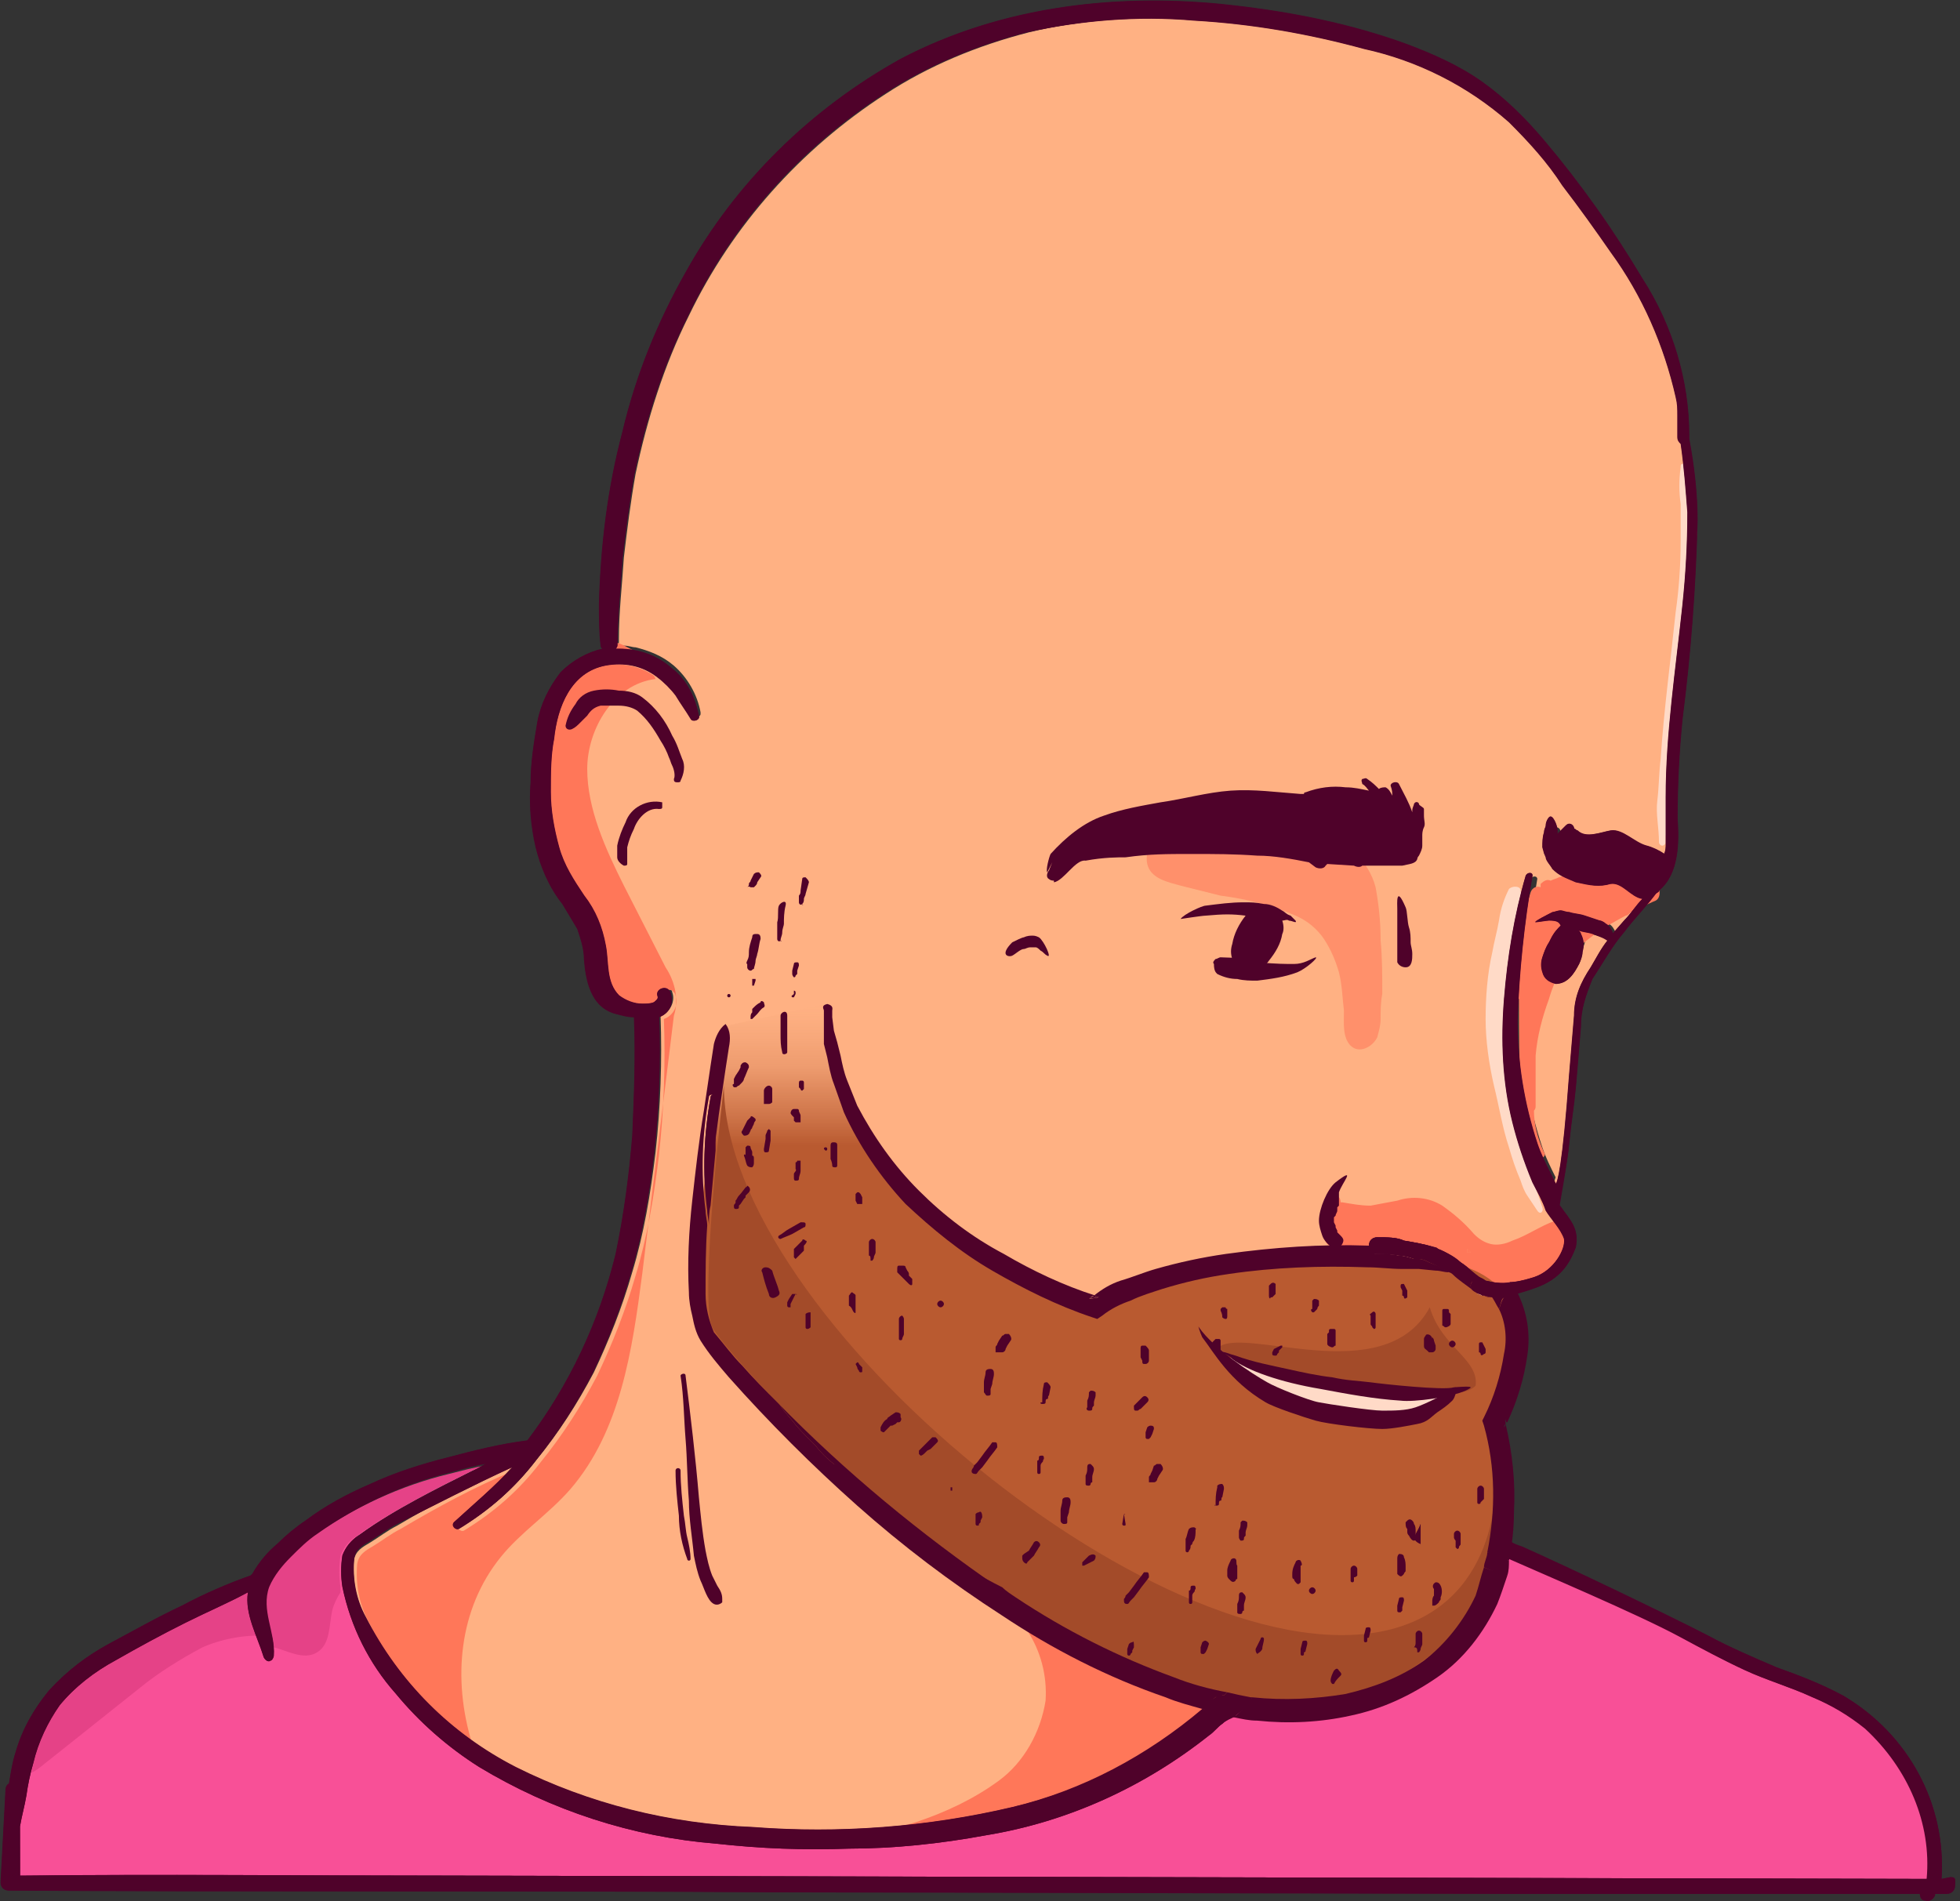 <?xml version="1.0" encoding="UTF-8"?>
<svg id="a" data-name="Layer 3" xmlns="http://www.w3.org/2000/svg" xmlns:xlink="http://www.w3.org/1999/xlink" viewBox="0 0 117.59 114.07">
  <rect x="0" y="0" width="117.59" height="114.07" fill="#333333" stroke="none"/>
  <defs>
    <style>
      .ef {
        fill: url(#ao);
      }

      .ef, .eg, .eh, .ei, .ej, .ek, .el, .em, .en, .eo, .ep {
        stroke-width: 0px;
      }

      .eg {
        fill: #ffdac7;
      }

      .eh {
        fill: #ffb183;
      }

      .ei {
        isolation: isolate;
        opacity: .57;
      }

      .ei, .en {
        fill: #ff7759;
      }

      .ej {
        fill: #e54287;
      }

      .ek {
        fill: #4f022a;
      }

      .el {
        fill: none;
      }

      .em {
        fill: #fff;
      }

      .eo {
        fill: #f85097;
      }

      .ep {
        fill: #a34b29;
      }
    </style>
    <linearGradient id="ao" x1="66.5" y1="1018.96" x2="66.5" y2="1061.39" gradientTransform="translate(0 -958.72)" gradientUnits="userSpaceOnUse">
      <stop offset="0" stop-color="#b95a30" stop-opacity="0"/>
      <stop offset=".02" stop-color="#b95a30" stop-opacity=".03"/>
      <stop offset=".05" stop-color="#b95a30" stop-opacity=".11"/>
      <stop offset=".09" stop-color="#b95a30" stop-opacity=".25"/>
      <stop offset=".12" stop-color="#b95a30" stop-opacity=".45"/>
      <stop offset=".16" stop-color="#b95a30" stop-opacity=".7"/>
      <stop offset=".2" stop-color="#b95a30"/>
    </linearGradient>
  </defs>
  <g id="b" data-name="Groupe 437">
    <g id="c" data-name="Groupe 436">
      <g id="d" data-name="Groupe 432">
        <g id="e" data-name="Groupe 426">
          <path id="f" data-name="Tracé 1660" class="eh" d="M99.13,51.84l-.3-.1c0,.1.1.1.1.2q.1-.1.2-.1Z"/>
          <path id="g" data-name="Tracé 1661" class="eh" d="M100.23,48.04v2.8c0,.2,0,.4-.1.6-.3-.2-.7-.4-1.1-.5-.7-.2-1.5-.3-2.3-.3-.6.1-1.5.5-2,0-.1,0-.1-.1-.2-.1,0-.1-.1-.3-.2-.3s-.1,0-.2.1c-.2.2-.4.4-.6.6v-.1c0-.1.1-.2.1-.4.1-.1,0-.3,0-.5,0-.3-.3-.4-.5-.2-.1.1-.2.3-.2.5,0,.1-.1.2-.1.4-.1.3.3.7.3,1,0,.4,2.9,1.1,3.1,1.5,0,.2-3.2.1-3.2.3.2.6,1,.8,1.6.9.7,0,1.3,0,2-.2.7-.1,1.4-.2,2.1-.2-.4.4-.7.8-1.1,1.3l-.7.8v-.1c-.1-.2-.2-.4-.4-.5-.1-.1-.3-.2-.4-.2-.3-.1-.6-.2-.9-.3s-.6-.1-.9-.2c-.2,0-.4-.1-.5-.1h-.5c-.2.1-.3.3-.3.5,0,.1.1.2.2.2.2.1.4.2.6.2-.3.2-.5.4-.6.8l-.1.3c-.2.3-.3.6-.4.9-.1.3-.1.6,0,.9.1.4.4.2.8.2.7,0,.9-.3,1.2-.8.1-.2.1-.4.1-.6.1-.4.4-.7.2-1.1,0-.1-.1-.1-.1-.2h0c.3.1.6.1.9.2.4.1.7,0,.8.3v.1c-.4.5-.6,1-1,1.5-.6.9-1,1.9-1.1,3-.1,1.2-.2,2.4-.3,3.6-.1,1.4-.3,2.8-.3,4.1,0,.1,0,.2.1.3h0c-.1.4-.2.8-.2,1.2-.1,0-.1,1-.2,1.1-.1,0-.3-.4-.4-.4l.1-.3c-.3-.6-.6-1.2-.8-1.8-.8-2.4-1.2-4.9-1.2-7.4.1-2.9.4-5.8.9-8.7,0-.2-.3-.2-.4,0-.7,2.4-1.1,4.9-1.3,7.4-.2,2.5-.1,5,.5,7.4.3,1.2.7,2.4,1.2,3.6.3.6.6,1.1.8,1.7.7.5.5,1.1.6,1.8.1.5,0,1-.2,1.4-.3.4-.7.8-1.2.9-1,.4-2.1.5-3.1.1-.6-.3-.9-.8-1.3-1.2-.5-.4-1-.7-1.6-.9-.6-.2-1.2-.3-1.8-.4-.6-.1-1.2-.1-1.7-.1-.3,0-.5.2-.5.5s.4.2.7.2l.1.1c.5,0,.8-.1,1.2-.1.3,0,.6.1.9.2.1,0,.2.1.3.1.2,0,.5.1.7.1.5.2.9.5,1.3.8.4.4,1,.8,1.5,1.2.4.2,1.2-.1.6.6-.2.5-.4,1-.6,1.6s-.4,1.1-.6,1.7c-.3,1.1-.8,2.1-1.5,3s-1.3,1.8-1.8,2.8c-.2.5-.4,1-.5,1.5,0,.2-.1.3-.1.5v.1c-.1,1.3-.2,2.6-.1,3.8.1,1-.1,2.1-.6,3-.5.8-1.4,1.4-2.3,1.6l-.4.1c-.9.2-1.8.3-2.7.4-4.2.4-8.5,0-12.5-1.3l-.9-.3c-3.7-1.2-7.2-3.1-10.3-5.6-.6-.5-1.2-1.1-1.8-1.6-1.2-1.1-2.3-1.9-3.4-3.1-1.6-1.7-3-3.4-4-5.5-.9-1.8-1.7-4.2-2.1-6.2l-.2-.4c-.4-2.2-.5-4.4-.4-6.6,0-.6.1-1,.1-1.6,0-.1.1-.2.1-.2q-.1-.1-.1,0v.1c-.4,2.2-.5,4.5-.2,6.8.1,1,.2,1.9.4,2.8,0,.1.1.5.1.5.2.7.3,1.4.6,2l.2.6c.1.2.2.4.2.6.2.6.5,1.2.8,1.8,0,.1.3.5.3.6.5.9,1.1,1.8,1.7,2.7l.3.4.5.6c.3.4.7.8,1,1.1,0,0,.3.4.4.4.3.4.7.8,1,1.1l.3.3c.8.8,1.6,1.6,2.4,2.3,2.1,1.9,4.5,3.5,7,4.8l.7.3.3.2c.5.2.9.4,1.4.6l.5.2c.5.2,1.1.4,1.6.6,1.7.6,3.4,1,5.2,1.3l.4.1.3.1h.3c1.7.2,3.4.4,5.1.3h.1l-.4.6-1,1.3c-.2.3-.5.6-.8.9-.2-.1-.4,0-.5.2-3.4,3.2-7.6,5.4-12.2,6.5-2.2.6-4.4.9-6.7,1.1-3,.2-5.9.3-8.9.1-5-.2-9.8-1.4-14.3-3.6-1-.5-1.9-1.1-2.8-1.7-2.7-1.9-4.8-4.4-6.2-7.3-.6-1.1-.8-2.3-.7-3.5.1-.6.5-.8,1-1.1s1-.7,1.6-1c2.2-1.3,4.4-2.5,6.8-3.5l.2-.1c-1.1,1.2-2.3,2.2-3.5,3.3-.2.2.1.5.3.4,1.8-1.1,3.3-2.4,4.6-4.1,1.3-1.6,2.4-3.3,3.4-5.2.9-1.9,1.7-3.9,2.3-6,.7-2.3,1.1-4.7,1.4-7.2.3-2.7.4-5.5.3-8.2h0c.6-.2.9-.9.7-1.4q0-.1-.1-.2c-.2-.3-.8-.1-.7.3.1.2-.1.3-.2.4-.2.1-.5.1-.7.1-.5,0-1-.2-1.4-.5-.8-.8-.6-2-.8-3-.2-1.1-.7-2.1-1.3-3s-1.1-1.8-1.5-2.9c-.3-1.1-.5-2.2-.5-3.3s0-2.2.2-3.2c.2-1.9,1-4,3.1-4.4,1-.2,2.1,0,3,.6h.1c.4.3.8.7,1.1,1.1.3.5.6.9.9,1.4.1.2.5.1.5-.1v-.1c-.2-1.1-.8-2.1-1.6-2.8-.7-.6-1.5-.9-2.3-1.1-.2,0-.4-.1-.7-.1h-.4s.1-.1.1-.2v-.2c0-1.6.2-3.3.3-4.9.2-1.7.4-3.3.7-5,.7-3.3,1.7-6.5,3.2-9.5,2.6-5.4,6.7-10,11.8-13.3,2.6-1.7,5.5-2.9,8.6-3.7,3.3-.8,6.8-1,10.2-.8,3.5.2,6.9.8,10.3,1.7l.9.3c2.9.8,5.6,2.2,7.8,4.2,1.2,1.2,2.3,2.4,3.2,3.8,1,1.3,2,2.7,2.9,4,1.9,2.6,3.2,5.6,3.9,8.7.1.4.1.7.1,1.1v1.3c0,.2.1.3.2.4.2,1.4.3,2.8.4,4.1,0,1.9-.1,3.7-.3,5.6-.4,4-1,7.8-1.1,11.7Z"/>
          <path id="h" data-name="Tracé 1662" class="eh" d="M98.13,51.64h0l-.2-.2c0,.1.1.2.1.2h.1Z"/>
          <path id="i" data-name="Tracé 1663" class="eh" d="M95.73,53.34l.6-.1-.1-.1h-.2l-.3.2Z"/>
          <path id="j" data-name="Tracé 1664" class="eh" d="M94.83,53.34h0c.1.1.4.1.6.1q-.1,0-.1-.1l-.1.1c-.2,0-.3-.1-.4-.1Z"/>
          <path id="k" data-name="Tracé 1665" class="eo" d="M115.78,112.74l-44.15-.1-45.2-.1c-8.4,0-17.17.07-25.47.17,0-1-.08-2.1-.08-3.1.1-.6.23-1.18.33-1.78.1-.5.11-.87.21-1.37,0-.2.34-.53.34-.73.3-1.3.95-2.54,1.75-3.64.9-1.1,1.94-2,3.24-2.7,1.4-.8,2.92-1.64,4.32-2.34s2.87-1.35,4.17-2.05c-.1,1-.01,2.64.39,3.54.1.3.03.01.13.31,0,.2.1.79.3.79s.2-.16.2-.26c0-.2-.02-.32-.02-.52-.2-1.2-.62-2.31-.12-3.51.3-.7.8-1.3,1.3-1.8s1-1,1.6-1.4c2.4-1.7,5.2-3,8.1-3.7.7-.2,1.4-.4,2.1-.5l-.7.2c-1.2.6-2.4,1.2-3.5,1.8-1.1.6-2.3,1.3-3.4,2.1-.5.3-.8.7-1,1.2-.1.6-.1,1.3,0,1.9v.3c.5,2.2,1.6,4.3,3.1,6,1.4,1.7,3.1,3.2,5,4.4,4.3,2.6,9.2,4.2,14.2,4.6,2.7.3,5.3.4,8,.3,2.7,0,5.5-.3,8.1-.8,4.9-.8,9.5-2.9,13.4-6,.3-.2.5-.5.8-.7.2-.2.5-.3.7-.5.4-.3.7-.7,1-1.1l1-1.3.5-.7c.2-.2.3-.4.4-.6h.4c1.1-.1,2.2-.2,3.3-.4.3-.1.6-.1.9-.2l.3-.1c.6-.2,1.2-.4,1.7-.8,2-1.5,1.8-4.1,1.7-6.3,1.2.5-.9.9.4,1.3,1.4.5,5.16.61,6.56,1.21,2.7,1.2,5.99,2.79,8.59,4.29,1.3.7,2.6,1.4,3.9,2s2.7,1,4,1.6c1.2.5,2.2,1.1,3.2,1.9.8.7,1.6,1.6,2.2,2.6,1.9,1.9,2,4.4,1.8,6.6Z"/>
        </g>
        <path id="l" data-name="Tracé 1824" class="en" d="M37.03,38.94h-.2s.1-.1.1-.2v-.2c.4.1.7.3,1.1.5-.2,0-.4-.1-.7-.1h-.3Z"/>
        <path id="m" data-name="Tracé 1825" class="en" d="M40.43,60.94l-1.9,15.5c-.6,4.6-1.3,9.4-4.3,12.9-1.3,1.5-3,2.6-4.2,4.1-2.5,3.1-2.9,7.3-1.7,11.2-2.7-1.9-4.8-4.4-6.2-7.3-.6-1.1-.8-2.3-.7-3.5.1-.6.5-.8,1-1.1s1-.7,1.6-1c2.2-1.3,4.4-2.5,6.8-3.5l.2-.1c-1.1,1.2-2.3,2.2-3.5,3.3-.2.2.1.5.3.4,1.8-1.1,3.3-2.4,4.6-4.1,1.3-1.6,2.4-3.3,3.4-5.2.9-1.9,1.7-3.9,2.3-6,.7-2.3,1.1-4.7,1.4-7.2.3-2.7.4-5.5.3-8.2h0c.6-.2.9-.9.7-1.4q0-.1-.1-.2c-.2-.3-.8-.1-.7.3.1.2-.1.3-.2.4h-1.1c-.5,0-1-.2-1.4-.5-.8-.8-.6-2-.8-3-.2-1.1-.7-2.1-1.3-3s-1.1-1.8-1.5-2.9c-.3-1.1-.5-2.2-.5-3.3s0-2.2.2-3.2c.2-1.9,1-4,3.1-4.4,1-.2,2.1,0,3,.6l.1.2c-2.5.3-4.1,3-4.1,5.4s1.1,4.8,2.2,7l2.5,4.9c.6.9.8,2,.5,2.9h0Z"/>
        <path id="n" data-name="Tracé 1826" class="en" d="M75.83,99.04h0l-.4.6-1,1.3c-.2.3-.5.6-.8.9-.2-.1-.4,0-.5.1-3.4,3.2-7.6,5.4-12.2,6.5-2.2.6-4.4.9-6.7,1.1l.7-.2c1.8-.6,3.5-1.4,5-2.5s2.5-2.9,2.8-4.8c.1-1.5-.3-3-1.1-4.2-.5-.9-10.3-8.7-11-9.5.2.1,9.5,7.1,9.8,7.2l.3.2c.5.2.9.4,1.4.6l.5.2c.5.2,1.1.4,1.6.6,1.7.6,3.4,1,5.2,1.3l.4.1.3.1h.3c2,.3,3.7.4,5.4.4Z"/>
        <path id="o" data-name="Tracé 1827" class="ej" d="M15.91,98.16c-1.2-.1-2.7.2-3.8.7-1.3.7-2.6,1.5-3.7,2.4l-5.4,4.3c-.4.3-.7.6-1.1.8,0-.2.1-.4.1-.6.3-1.3.8-2.4,1.6-3.5.9-1.1,2-2,3.3-2.7,1.4-.8,2.7-1.5,4.1-2.2s2.7-1.2,4-1.9c0,.9.5,1.8.9,2.7Z"/>
        <path id="p" data-name="Tracé 1828" class="ej" d="M29.13,87.94l-.8.3c-1.2.6-2.4,1.2-3.5,1.8-1.1.6-2.3,1.3-3.4,2.1-.5.3-.8.7-1,1.2-.1.6-.1,1.3,0,1.9v.3c-.2.3-.4.7-.5,1.1-.2.9-.1,2-.9,2.5s-1.8-.1-2.6-.3h0c-.2-1.2-1-2.3-.5-3.5.3-.7.8-1.3,1.3-1.8s1-1,1.6-1.4c2.4-1.7,5.2-3,8.1-3.7.8-.2,1.5-.4,2.2-.5Z"/>
        <path id="q" data-name="Tracé 1829" class="ei" d="M82.83,56.44c0-1.1-.1-2.1-.3-3.2-.2-.8-.7-1.6-1.3-2.1l-.2-.1c-.2-.2-.4-.5-.7-.6-.3-.3-.6-.6-.8-.9-.2-.3-.7-.1-.6.2h0c-.2-.1-.5-.1-.7-.2-1.8-.2-3.7-.2-5.5,0-.9.1-1.8.2-2.6.5-.8.2-1.5.9-1.3,1.8s1.3,1.1,2,1.3c.8.2,1.6.4,2.4.6,1.6.2,3.1.6,4.5,1.2.7.3,1.3.8,1.7,1.4.4.6.7,1.3.9,2,.2.8.2,1.5.3,2.3,0,.7-.1,1.6.4,2.1s1.3.1,1.6-.5c.1-.4.2-.7.2-1.1,0-.5,0-1,.1-1.5,0-1.1,0-2.2-.1-3.2Z"/>
        <path id="r" data-name="Tracé 1830" class="en" d="M99.53,53.34c.2-.3.2-.7,0-1-.3-.6-1-.8-1.7-.7-.8.1-1.5.3-2.2.5s-1.4.3-2.1.5c-.2.1-.3.1-.5.2-.2-.1-.4,0-.6.2v.2c-.2-.1-.5,0-.6.3h0c-.6,1.9-1,3.9-1.1,5.9,0,.2.2.4.4.5v.3c0,1.6,0,3.3.1,4.9v1.4c0,1.1.4,2.1,1,2.9.2.2.6-.1.4-.3-.4-.9-.6-1.7-.6-2.5.1-.1.1-.2.1-.3v-3c.1-1.2.4-2.3.8-3.4.2-.7.5-1.4.9-2,.4-.4.8-.9,1.1-1.3.5-.4,1-.8,1.5-1.1.4-.2.7-.4,1.1-.6.1,0,.2-.1.3-.2.5-.2,1-.5,1.5-.7.2-.1.3-.4.2-.7h0ZM98.13,52.64h.4l-.6.1h-.6c.3,0,.5-.1.8-.1h0Z"/>
        <path id="s" data-name="Tracé 1831" class="en" d="M93.93,73.54c-.1-.3-.3-.4-.6-.3h0c-.9.3-1.7.9-2.6,1.2-.4.2-.9.3-1.3.2-.4-.1-.7-.3-1-.6-.6-.7-1.2-1.2-1.9-1.7-.8-.5-1.8-.6-2.7-.3-.5.1-1.1.2-1.6.3-.6,0-1.1-.1-1.7-.2h-.1c0-.2-.1-.4-.3-.4s-.3.1-.4.2c-.2.4-.2.8,0,1.1v.2c-.1.1-.1.3,0,.4l.1.1s-.1.1-.1.2c-.2.2-.3.5-.1.7.1.1.2.2.4.2.5,0,1,.1,1.4.3.5.2.9-.1,1.3-.2.9-.3,1.9-.1,2.7.3l.9.4c.6.4,1.2.8,1.8,1.1.5.3,1.1.4,1.7.4.8,0,1.5,0,2.2-.3.7-.1,1.3-.6,1.7-1.2.3-.6.3-1.4.2-2.1ZM88.23,75.14h-.2v-.2l.2.2Z"/>
        <path id="t" data-name="Tracé 1832" class="eg" d="M92.53,72.44c-.1-.3-.2-.6-.3-.9s-.2-.6-.3-.9c-.2-.6-.3-1.1-.5-1.7-.3-1.2-.5-2.4-.7-3.6-.3-1.3-.4-2.5-.5-3.8,0-1.3.1-2.6.3-3.8.1-.7.3-1.4.4-2.1.2-.7.4-1.5.3-2.2,0-.3-.5-.3-.7-.1-.3.6-.5,1.2-.6,1.9-.1.6-.3,1.3-.4,1.9-.3,1.3-.4,2.7-.4,4s.2,2.7.5,4c.3,1.2.5,2.5.9,3.7.2.7.4,1.3.7,2,.1.3.2.6.4.9s.4.6.6.9.4,0,.3-.2Z"/>
        <path id="u" data-name="Tracé 1833" class="eg" d="M101.73,30.34c.1-.8-.1-1.7-.4-2.4-.1-.1-.3-.2-.4-.1-.1,0-.1.1-.1.2-.1.7-.1,1.5,0,2.2v2.2c0,1.5-.1,2.9-.3,4.3-.3,2.9-.7,5.8-.9,8.8-.1.8-.1,1.7-.2,2.5s.1,1.6.1,2.5c0,.1.1.2.2.2s.2-.1.2-.2c0-.8.2-1.5.2-2.2s.1-1.5.2-2.2c.2-1.5.3-2.9.5-4.4.5-2.9.7-5.9.9-8.8.1-1,.1-1.8,0-2.6Z"/>
        <g id="v" data-name="Groupe 431">
          <path id="w" data-name="Tracé 1835" class="ek" d="M40.43,46.74c0,.1,0,.2.2.2.1,0,.2,0,.2-.1.2-.4.3-.9.1-1.3-.2-.5-.3-.9-.6-1.4-.4-.9-1-1.7-1.8-2.3-.4-.3-.9-.4-1.4-.4-.5-.1-1-.1-1.5,0s-.9.4-1.1.8c-.3.4-.5.8-.6,1.3,0,.2.2.3.4.2s.3-.2.5-.4l.4-.4c.2-.3.4-.5.8-.6h1.1c.4,0,.8.1,1.1.3.6.5,1,1.1,1.4,1.8.2.3.4.7.5,1,.1.2.1.3.2.5s.2.6.1.8Z"/>
          <path id="x" data-name="Tracé 1836" class="ek" d="M39.73,48.14c-.9-.2-1.9.3-2.2,1.2-.2.4-.4.9-.5,1.4v.7c0,.2.2.4.4.5.1,0,.2,0,.2-.1h0v-1c.1-.4.2-.7.4-1.1.2-.6.8-1.3,1.5-1.2.1,0,.2,0,.2-.1s0-.2,0-.3h0Z"/>
          <path id="y" data-name="Tracé 1851" class="ek" d="M76.93,54.64c-.3-.2-.7-.4-1.1-.4-.5-.1-.8-.1-1.2-.1-.8,0-1.5.1-2.3.2-.2,0-1.3.5-1.5.8,0,0,1.3-.2,1.5-.2,1.1-.1,1.6-.1,2.4,0-.4.5-.7,1.1-.8,1.7-.1.3-.1.6,0,.9,0,.2.2.4.4.6.3.2.7.2,1,.1.3-.1.6-.3.8-.6.4-.5.7-1,.8-1.6.1-.2.1-.5,0-.8.1,0,.3-.1.4,0,.2,0,.5.2.4,0l-.3-.3h0c-.3-.1-.3-.2-.5-.3Z"/>
          <path id="z" data-name="Tracé 1852" class="ek" d="M63.23,52.94c.6-.1,1.3-1.4,1.9-1.3,1.1-.2,1.9-.2,2.4-.2,1.4-.2,2.5-.2,3.9-.2,1.5,0,2.6,0,4,.1,1,0,2.1.2,3.1.4l.4.3c.2.1.5.1.6-.1l.1-.1,1.6.1h0c.2.1.4.1.5,0h2.4c.4-.1.8-.1.9-.4,0,0,0-.1.1-.2.1-.2.2-.4.2-.6v-.6c0-.1,0-.3.1-.5s0-.4,0-.7v-.4c0-.1-.3-.2-.3-.3s-.2-.2-.3,0c0,.1-.1.2-.1.4v.1c-.2-.6-.5-1.1-.8-1.7-.1-.2-.5-.1-.5.1.1.3.1.4.1.6-.1-.2-.2-.4-.4-.5-.1,0-.3,0-.4.1-.2-.2-.4-.4-.7-.6-.1-.1-.2,0-.3,0-.1.1,0,.2,0,.3.2.1.3.3.4.4-.5-.1-.9-.2-1.4-.2-.8-.1-1.6,0-2.4.3q-.1,0-.1.1h-.2c-1.4-.1-2.8-.3-4.2-.2-1.4.1-2.8.5-4.2.7-1.1.2-2.3.4-3.4.8-1.2.4-2.3,1.3-3.2,2.3-.1.2-.3,1-.2,1.1l.3-.6-.2.5c-.1.1-.2.4,0,.5q.1.1.3.1v.1Z"/>
          <path id="aa" data-name="Tracé 1853" class="ek" d="M84.63,56.54c0-.3,0-.6-.1-.9s-.1-1-.2-1.2c-.6-1.4-.5-.2-.5.1v3.2c.1.2.3.3.5.3.4,0,.4-.5.4-.8s-.1-.5-.1-.7Z"/>
          <path id="ab" data-name="Tracé 1854" class="ek" d="M80.13,72.94h0c0-.1.1-.2.1-.3v-.2l.1-.1v-.8c.2-.6,1.1-1.6-.2-.6-.5.4-1,1.6-1,2.3,0,.3.1.6.2.9s.4.6.6.7.5,0,.6-.2.1-.3-.1-.5l-.2-.2h0v-.1l-.1-.2v-.1h0l-.1-.2v-.2h0v-.1l.1-.1h0Z"/>
          <path id="ac" data-name="Tracé 1855" class="ek" d="M41.13,86.34c.1,1.2.1,2.5.2,3.7,0,1.1.2,2.2.3,3.3.1.5.2,1,.4,1.5.2.4.4,1.2.8,1.4.2.1.4,0,.5-.1v-.2c0-.3-.1-.5-.3-.8l-.3-.6c-.2-.5-.3-1-.4-1.5-.2-1.1-.3-2.2-.4-3.2-.2-2.4-.5-4.9-.8-7.3,0-.2-.3-.1-.3,0,.2,1.3.2,2.6.3,3.8Z"/>
          <path id="ad" data-name="Tracé 1856" class="ek" d="M41.03,90.94c-.1-.9-.2-1.8-.2-2.7,0-.2-.3-.2-.3,0,0,.9.1,1.8.2,2.7,0,.9.2,1.8.5,2.6,0,.1.1.1.1.1.1,0,.1-.1.1-.1,0-.4-.1-.9-.2-1.3-.1-.4-.1-.8-.2-1.3Z"/>
          <path id="ae" data-name="Tracé 1858" class="ek" d="M83.13,87.24c-.4.2-2.3.1-2.7,0-.4-.1-.7-.1-1.2-.3-.5-.1-.9-.3-1.3-.5s-.6-.3-1.2-.6c-.2-.1-.4-.2-.4-.1l.2.3v.1c.5.6,1.2.9,1.9,1.3.8.3,1.6.5,2.4.6.4.1,2.1.1,2.7-.3.3-.1.3-.6-.4-.5Z"/>
          <path id="af" data-name="Tracé 1908" class="ek" d="M116.98,112.64l-.5.1c.3-4.5-2-8.7-5.9-11-1.3-.7-2.6-1.2-4-1.7-1.4-.6-2.8-1.2-4.1-1.9-2.7-1.4-8.39-4-11.09-5.2-1.6-.7-3.16-.2-4.76-.8-1.4-.6-.8,0-1.2-1.3v-.1q0-.1-.1-.2c0-.1-.1-.1-.1-.2,0-.3,0-.6.1-.9v-.2h0l.1-.5c.1-.2.1-.5.2-.8l.2-.6c.5-1,1.1-1.9,1.8-2.8.6-.9,1.1-1.9,1.4-3,.4-1.1.8-2.5,1.1-3.6.1-.2.8-.2,2.1-.7,1.3-.5,1.9-1.3,2.3-2.4.2-1.1-.3-1.6-1-2.6l-.2.6c.1,0,.2,0,.2-.2s.5-2.7.6-4c.1-1.1.3-2.3.4-3.4s.2-2.4.3-3.6c0-1.1.3-1.9.7-2.9.6-.9,1.2-2,1.9-2.8.6-.8,1.3-1.5,1.9-2.3.1-.1.2-.1.2-.2,1.2-1,1.2-2.9,1.1-4.3,0-2,.1-4,.3-6,.5-3.9.8-7.9.9-11.9,0-1.6-.2-3.3-.5-4.9v-.2c0-3.3-1-6.6-2.8-9.4-.9-1.5-1.8-2.9-2.8-4.3s-2-2.7-3.1-4-2.3-2.5-3.7-3.5c-1.4-1-3-1.7-4.6-2.3-3.3-1.2-6.8-1.9-10.3-2.3-6.8-.8-13.9,0-20,3.2-5.4,3-9.9,7.4-12.9,12.8-1.7,3-3,6.2-3.8,9.6-.9,3.4-1.3,6.8-1.4,10.3,0,.8,0,1.7.1,2.5q0,.1.1.2c-.9.2-1.8.7-2.5,1.4-.7.9-1.2,1.9-1.4,3-.2,1.2-.4,2.4-.4,3.6-.1,1.3,0,2.6.3,3.9.3,1.2.8,2.4,1.6,3.4.3.5.6,1,.9,1.5.2.6.4,1.2.4,1.8.1,1.3.4,2.9,1.9,3.3.4.1.7.2,1.1.2.1,2.4,0,4.7-.1,7.1-.2,2.4-.5,4.7-1,7.1-1,4.1-2.8,7.9-5.3,11.2-1.6.2-3.2.6-4.7,1-1.6.4-3.2.9-4.7,1.6-1.4.6-2.7,1.3-3.9,2.2-.6.4-1.2.9-1.7,1.4-.6.5-1.1,1.1-1.5,1.8l-.1.1c-1.4.5-2.8,1.1-4.1,1.8-1.5.7-2.9,1.5-4.4,2.3-1.3.7-2.5,1.6-3.6,2.8-.9,1.1-1.6,2.3-2,3.7-.2.6-.3,1.3-.4,1.9-.1,0-.2.2-.2.3-.1,1.9-.2,3.8-.3,5.6,0,.3.2.5.5.5,15.1.1,30.3,0,45.4.1l45.4.1h23.85c0,.2.1.4.3.4.3.1.5-.1.6-.3v-.1h.7c.3,0,.5-.2.5-.5s.1-.5-.3-.5h0ZM30.73,88.04c-1.1,1.2-2.3,2.2-3.5,3.3-.2.2.1.5.3.4,1.8-1.1,3.3-2.4,4.6-4.1,1.3-1.6,2.4-3.3,3.4-5.2.9-1.9,1.7-3.9,2.3-6,.7-2.3,1.1-4.7,1.4-7.2.3-2.7.4-5.5.3-8.2h0c.6-.2.9-.8.7-1.4q0-.1-.1-.2c-.2-.3-.8-.1-.7.3.1.2-.1.3-.2.4-.2.1-.5.1-.7.1-.5,0-1-.2-1.4-.5-.8-.8-.6-2-.8-3-.2-1.1-.6-2.1-1.3-3-.6-.9-1.2-1.8-1.5-2.9-.3-1.1-.5-2.2-.5-3.3s0-2.2.2-3.2c.2-1.9,1-4,3.1-4.4,1.1-.2,2.2,0,3.1.7.4.3.8.7,1.1,1.1.3.5.6.9.9,1.4.1.2.5.1.5-.1-.2-1.1-.7-2.2-1.6-2.9-.9-.8-2-1.2-3.2-1.2h-.2s.1-.1.1-.2c0-1.7.2-3.5.3-5.2.2-1.7.4-3.3.7-5,.7-3.3,1.7-6.5,3.2-9.5,2.6-5.5,6.7-10.1,11.8-13.4,2.6-1.7,5.5-2.9,8.6-3.7,3.2-.7,6.6-1,10-.7,3.5.2,6.9.8,10.2,1.7,3.2.7,6.2,2.2,8.7,4.4,1.2,1.2,2.3,2.4,3.2,3.8,1,1.3,2,2.7,2.9,4,1.9,2.6,3.2,5.6,3.9,8.7.1.4.1.7.1,1.1v1.3c0,.2.1.3.2.4.2,1.4.3,2.8.4,4.1,0,1.9-.1,3.7-.3,5.6-.4,3.8-1,7.7-1,11.5v2.8c0,.2,0,.4-.1.6-.3-.2-.7-.4-1.1-.5-.7-.2-1.4-1-2.1-.9-.6.1-1.5.5-2,0-.1,0-.1-.1-.2-.1,0-.1-.1-.3-.3-.3q-.1,0-.2.1c-.2.2-.4.4-.6.6v-.1c0-.1-.1.3,0,.1.1.4.1-.2.1-.3,0-.3-.3-1-.5-.8-.1.1-.2.3-.2.5,0,.1-.1.2-.1.4-.1.3-.1.6-.1.9.2.7,0,.1.2.6,0,.2.3.5.4.7.4.4.7.5,1.4.8.9.2,1.4.3,2.1.1.7-.1,1.2.8,1.9.9-.4.4-.7.9-1.1,1.3l-.7.8v-.1c-.1-.2-.2-.4-.4-.5-.1-.1-.3-.2-.4-.2-.3-.1-.6-.2-.9-.3s-.6-.1-.9-.2c-.2,0-.4-.1-.5-.1-.2,0-.4.1-.5.1-.2.1-1.2.6-1,.6.1,0,.7-.1.8-.1.5,0,.6.1.7.3-.2.2-.4.4-.6.8l-.1.2c-.2.3-.3.6-.4.9-.1.3-.1.6,0,.9.1.4.4.6.8.7.7,0,1.1-.6,1.4-1.2.1-.2.2-.5.2-.7.1-.4.1-.7-.1-1.1,0-.1-.1-.1-.1-.2h0c.2.1.5.1.8.2.5.2.6.2.9.4h0c-.4.5-.7,1.1-1,1.6-.6.9-1,1.8-1,2.9-.1,1.2-.2,2.4-.3,3.6-.4,5.5-.7,6.4-.8,6.5l-.3-.6c-.3-.6-.6-1.2-.8-1.8-.8-2.4-1.2-4.9-1.2-7.4.1-2.9.4-5.8.9-8.7,0-.2-.3-.2-.4,0-.7,2.4-1.1,4.9-1.3,7.4-.2,2.5-.1,5,.5,7.4.3,1.2.7,2.4,1.2,3.6.3.6.6,1.1.8,1.7.3.5.9,1.1,1.1,1.7.1.6-.6,1.9-1.8,2.3-1.1.3-1.9.5-2.9.2-.6-.3-1-.8-1.5-1.1-.5-.4-1-.7-1.6-.9-.6-.2-1.2-.3-1.8-.4-.4-.2-1-.2-1.6-.2-.3,0-.5.2-.5.5s.2.5.5.5c.5,0,.9,0,1.4.1.3,0,.6.1.9.2h.3c.2,0,.4.1.6.2.5.2.9.4,1.3.7.4.4.9.7,1.4,1.1.3.2.6.3,1,.3-.5,1-.9,2.3-1.2,3.4-.3,1.1-.9,2.1-1.5,3-.7.9-1.3,1.8-1.8,2.8-.2.5-.4,1-.5,1.5,0,.2-.1.3-.1.5v.2c-.1,1.3-.2,2.6-.1,3.8.1,1-.1,2.1-.6,3-.5.8-1.4,1.4-2.3,1.6-1,.3-2,.4-3.1.5-4.2.4-8.5,0-12.5-1.3-4.1-1.2-7.9-3.2-11.2-5.9-1.8-1.5-3.6-3.2-5.2-5-1.6-1.7-2.9-3.6-4-5.6-1-2-1.6-4-2-6.2s-.5-4.4-.5-6.6v-1.7c0-.2-.3-.2-.3,0-.4,2.2-.5,4.5-.2,6.8.1,1,.2,1.9.4,2.8,0,.2.1.4.1.5.2.7.3,1.3.6,2,.1.2.1.4.2.6.1.2.2.4.2.6.2.6.5,1.2.8,1.8l.3.6c.5.9,1.1,1.8,1.7,2.7.1.1.2.3.3.4l.5.6c.3.4.7.8,1,1.1l.4.4c.3.4.7.8,1.1,1.1l.3.3c.8.8,1.6,1.6,2.4,2.3,2.3,2,4.9,3.8,7.7,5.1l.3.2c.5.2.9.4,1.4.6l.5.2c.5.2,1.1.4,1.6.6,1.7.6,3.4,1,5.2,1.3l.4.1.3.1h.3c1.7.2,3.4.4,5.2.3l-.4.6-1,1.3c-.2.3-.5.6-.8.9-.2-.1-.4,0-.5.2-3.4,3.2-7.6,5.4-12.2,6.5-5.1,1.2-10.4,1.6-15.6,1.2-5-.2-9.8-1.4-14.2-3.6-3.9-2-7-5.1-9-9-.6-1.1-.8-2.3-.7-3.5.1-.6.5-.8,1-1.1s1-.7,1.6-1c2.2-1.1,4.5-2.3,6.9-3.4h0ZM115.58,112.74l-43.85-.1-45.2-.1c-8.4,0-17.03-.1-25.33,0,0-1,0-1.95,0-2.95.1-.6.29-1.27.39-1.87.1-.7.2-1.22.4-1.92.3-1.3.87-2.46,1.57-3.46.9-1.1,2.09-2.03,3.39-2.73,1.4-.8,2.67-1.49,4.07-2.19s2.55-1.18,3.85-1.88c-.2,1.3.55,2.6.95,3.9.1.2.3.3.4.2.1,0,.2-.2.2-.3.1-1.4-.88-2.72-.38-4.12.3-.7.8-1.3,1.3-1.8s1-1,1.6-1.4c2.4-1.7,5.2-3,8.1-3.7.7-.2,1.4-.4,2.1-.5l-.7.4c-1.2.6-2.4,1.2-3.5,1.8-1.1.6-2.3,1.3-3.4,2.1-.5.3-.8.7-1,1.2-.1.6-.1,1.3,0,1.9.5,2.4,1.6,4.6,3.2,6.4,1.4,1.7,3.1,3.2,5,4.4,4.3,2.6,9.2,4.2,14.2,4.6,2.7.3,5.3.4,8,.3,2.7,0,5.5-.3,8.2-.8,4.9-.8,9.5-2.9,13.4-6,.3-.2.5-.5.8-.7.2-.2.5-.3.7-.5.4-.3.7-.7,1-1.1l1-1.3.5-.7c.2-.2.3-.4.4-.6h.4c1.1-.1,2.2-.2,3.3-.4.3-.1.6-.1.9-.2l.3-.1c.6-.2,1.2-.4,1.7-.8,2-1.5,1.8-4.1,1.7-6.3-.2.7-.9.9.4,1.3,1.4.5,2.86-.1,4.16.5,2.7,1.2,8.39,3.6,10.99,5,1.3.7,2.6,1.4,3.9,2s2.7,1,4,1.6c1.2.5,2.2,1.1,3.2,1.9,2.6,2.4,4,5.7,3.7,9h0Z"/>
        </g>
      </g>
    </g>
  </g>
  <g>
    <g id="ag" data-name="Groupe 437">
      <g id="ah" data-name="Groupe 436">
        <g id="ai" data-name="Groupe 432">
          <path id="aj" data-name="Tracé 1831" class="en" d="M88.23,75.14h-.2v-.2l.2.2Z"/>
          <g id="ak" data-name="Groupe 431">
            <path id="al" data-name="Tracé 1857" class="ek" d="M80.93,84.44c-.5-.2-1-.3-1.6-.4-.6,0-1.2.1-1.7.3-.6,0-1.2,0-1.8-.1-.6-.1-1.2-.1-1.9-.2-.6-.1-1.2-.2-1.8-.1-.1,0-.1.1-.1.2,0,0,0,.1.1.1.5.3,1.2.5,1.8.5.6.1,1.3.2,1.9.3.6.1,1.3.1,1.9.1.6-.1,1.2-.2,1.8-.2.5.1,1.1.3,1.6.5.6.1,1.1.1,1.7-.1,1.2-.3,2.5-.6,3.7-1,.2-.1.4-.3.3-.5s-.3-.4-.5-.3c-1.2.3-2.4.7-3.6,1-.6,0-1.2,0-1.8-.1Z"/>
            <path id="am" data-name="Tracé 1858" class="ek" d="M82.23,87.04c-.3,0-.6.1-.9.2h-.9c-.3,0-.7-.1-1-.1-.3-.1-.7-.1-1-.1-.1,0-.2.2-.2.3h0v-.1c.5.4,1.1.7,1.7.7.6.1,1.3.1,1.9-.1.3,0,.6-.2.8-.4.3-.3-.1-.4-.4-.4Z"/>
          </g>
        </g>
      </g>
    </g>
    <g id="an" data-name="Barbe 3">
      <path class="ef" d="M43.63,61.54s-2.9,15.7-1.2,18.6,26.3,29.7,42.2,20.8c8.2-4.3,5.1-15.5,5.1-15.5,0,0,5.1-9.3-4.4-9.9-15.2-.9-19.5,3-19.5,3,0,0-16.3-4.9-16.3-18.3"/>
      <path class="ep" d="M89.73,88.54s.5,7.4-6.2,9.2c-13.2,3.5-40.1-18.7-40.1-32.6,0,0-1.5,12.8-.7,14.5s23.7,27.6,40.3,21.5c4.3-2.5,7.2-4.9,6.7-12.6Z"/>
      <path id="ap" data-name="Tracé 1913" class="ek" d="M45.93,76.04c-.2,0-.3.2-.2.3.1.4.2.8.4,1.3,0,.2.2.3.4.2s.3-.2.2-.4h0c-.1-.4-.3-.8-.4-1.2-.1-.1-.2-.2-.4-.2Z"/>
      <path id="aq" data-name="Tracé 1831-2" class="en" d="M88.23,75.14h-.2v-.2l.2.2Z"/>
      <path class="ep" d="M73.03,80.91c1.4-1.5,10,2.61,12.75-2.47.7,2.4,2.95,3.1,2.75,4.7-.42.46-1.48.8-6.86-.05-3.38-.75-5.43-.49-8.63-2.19Z"/>
      <g id="ar" data-name="Groupe 431-2">
        <path id="as" data-name="Tracé 1834" class="ek" d="M45.03,53.24h.2l.1-.1q.1-.1.1-.2l.2-.3c.1-.1,0-.2-.1-.3h0c-.1,0-.2,0-.3.1l-.2.4c0,.1-.1.1-.1.2s0,.1-.1.2c.1-.1.2,0,.2,0Z"/>
        <path id="at" data-name="Tracé 1838" class="ek" d="M44.13,65.24c.1,0,.1-.1.2-.1l.1-.1c.1-.1.2-.2.2-.3.1-.2.2-.5.3-.7,0-.1,0-.2-.2-.3-.1,0-.2,0-.3.2h0v.1l-.1.2-.2.3-.1.2v.1h0v.2c-.1,0-.1.1,0,.2t.1,0h0Z"/>
        <path id="au" data-name="Tracé 1839" class="ek" d="M46.13,66.24q.1,0,.2-.1v-.8c0-.1-.1-.2-.2-.2h0q-.1,0-.2.1s-.1.1-.1.2v.8h.3Z"/>
        <path id="av" data-name="Tracé 1840" class="ek" d="M47.53,66.94l.1.1v.2l.1.1h.3v-.4c0-.1-.1-.2-.1-.3s-.1-.1-.1-.1h-.2c-.1,0-.2.1-.2.3,0-.1,0,0,.1.1Z"/>
        <path id="aw" data-name="Tracé 1841" class="ek" d="M45.23,60.44l-.1.1v.1h0v.1c-.1.1-.1.2-.1.3v.1h.1l.2-.2h0l.1-.1c.1-.1.2-.3.4-.4.1-.1,0-.2,0-.3-.1-.1-.2-.1-.2,0-.2.1-.3.2-.4.3Z"/>
        <path id="ax" data-name="Tracé 1842" class="ek" d="M46.83,60.94v1.1c0,.4,0,.7.1,1.1,0,.2.3.1.3,0v-2.2c0-.4-.4-.2-.4,0Z"/>
        <path id="ay" data-name="Tracé 1843" class="ek" d="M48.03,65.34h0c0,.1.1.1.1.1l.1-.1v-.4s0-.1-.1-.1h-.1c-.1,0-.1.1-.1.2v.2l.1.1Z"/>
        <path id="az" data-name="Tracé 1844" class="ek" d="M45.23,59.14h0l.1-.3v-.1h-.2v.4s.1,0,.1,0Z"/>
        <path id="ba" data-name="Tracé 1845" class="ek" d="M46.83,56.44c0-.2.1-.3.1-.5s.1-.4.1-.5c0-.3,0-.7.1-1.1s-.3-.2-.4,0,0,.7-.1,1v1c0,.1.1.2.2.1,0,.1.1,0,0,0h0Z"/>
        <path id="bb" data-name="Tracé 1846" class="ek" d="M47.63,58.64q.1,0,.1-.1l.1-.1v-.2l.1-.3c0-.1,0-.2-.1-.2s-.2,0-.2.1l-.1.4v.2s0,.1.1.2c-.1,0,0,0,0,0Z"/>
        <path id="bc" data-name="Tracé 1847" class="ek" d="M48.13,54.24c.1-.1.1-.2.1-.3s.1-.2.1-.3l.2-.7c0-.1-.1-.2-.2-.3-.1,0-.2,0-.2.1l-.1.7c0,.1,0,.2-.1.3v.4c0,.1.1.2.2.1,0,.1.1.1,0,0h0Z"/>
        <path id="bd" data-name="Tracé 1848" class="ek" d="M45.03,58.24c.1,0,.1-.1.2-.1,0-.1.1-.3.1-.5,0-.1.1-.3.1-.4.1-.3.1-.6.2-.9,0-.1,0-.3-.2-.3s-.3,0-.3.2h0c-.1.3-.2.6-.2.9,0,.2,0,.3-.1.5s0,.2,0,.2v.2c0,.1.1.2.2.2Z"/>
        <path id="be" data-name="Tracé 1849" class="ek" d="M43.73,59.84c.1,0,.1-.1.1-.1,0-.1-.1-.1-.1-.1-.1,0-.1.1-.1.1,0,0,0,.1.1.1h0Z"/>
        <path id="bf" data-name="Tracé 1850" class="ek" d="M47.53,59.84h.1l.1-.2v-.1h0c0-.1-.1-.1-.1-.1h0v.2c-.1.1-.2.1-.1.2q-.1,0,0,0Z"/>
        <path id="bg" data-name="Tracé 1859" class="ek" d="M47.73,77.64h-.2l-.2.3-.1.2v.2s0,.1.1.1h.1v-.2l.1-.2.2-.4c.1.1.1,0,0,0Z"/>
        <path id="bh" data-name="Tracé 1860" class="ek" d="M48.33,78.84v.8c0,.1.1.1.1.1q.1,0,.2-.1v-.9q-.2,0-.3.1,0-.1,0,0Z"/>
        <path id="bi" data-name="Tracé 1861" class="ek" d="M51.53,81.84c0-.1-.1-.1-.1-.1l-.1.1h0l.1.2q0,.1.1.2s0,.1.1.1.1,0,.1-.1h0v-.2l-.2-.2Z"/>
        <path id="bj" data-name="Tracé 1862" class="ek" d="M48.23,74.74h0c.2-.2.2-.3.1-.3-.1-.1-.2-.1-.2,0-.1.1-.3.3-.4.4l-.1.1v.1h0v.4l.1.1h0l.1-.1.1-.1h0l.1-.1.1-.1.1-.1v-.3Z"/>
        <path id="bk" data-name="Tracé 1863" class="ek" d="M51.23,78.74s.1.1.1,0h0v-1c0-.1-.1-.1-.2-.2-.1,0-.1.1-.2.2v.6c.2.1.2.3.3.4Z"/>
        <path id="bl" data-name="Tracé 1864" class="ek" d="M54.13,78.94c-.1,0-.2.1-.2.2v1.2c0,.1.2.1.2,0s.1-.2.1-.3v-.9c0-.1-.1-.2-.1-.2q-.1,0,0,0h0Z"/>
        <path id="bm" data-name="Tracé 1865" class="ek" d="M59.23,83.74c.1,0,.2,0,.2-.1v-.3l.1-.3c0-.2.1-.4.1-.6,0-.1,0-.3-.2-.3-.1,0-.3,0-.3.2s-.1.4-.1.6v.6c.1.1.1.2.2.2Z"/>
        <path id="bn" data-name="Tracé 1866" class="ek" d="M62.53,84.24c.1,0,.2,0,.2-.1s0-.2.1-.2,0-.2.1-.2l.1-.5c0-.1-.1-.2-.2-.3-.1,0-.2,0-.2.1-.1.4-.1.7-.1,1.1-.2,0-.1.1,0,.1Z"/>
        <path id="bo" data-name="Tracé 1867" class="ek" d="M65.33,84.64c.1,0,.2,0,.2-.1s0-.1.1-.2v-.2c0-.1.1-.3.1-.4v-.2c-.1-.1-.2-.1-.3-.1l-.1.1c0,.2,0,.3-.1.5v.4c-.1.1,0,.2.1.2h0Z"/>
        <path id="bp" data-name="Tracé 1868" class="ek" d="M62.23,88.34q0,.1.1.1t.1-.1v-.4q0-.1.1-.2c.1-.1,0-.1.1-.2,0-.1,0-.2-.1-.2s-.2,0-.2.1,0,.2-.1.2v.7Z"/>
        <path id="bq" data-name="Tracé 1869" class="ek" d="M65.13,88.84v.2c0,.1.1.1.2.1,0,0,.1,0,.1-.1,0,0,0-.1.1-.1v-.3c0-.2.1-.3.1-.5q0-.1-.1-.2l-.1-.1c-.1,0-.2,0-.2.2s0,.3-.1.5v.3Z"/>
        <path id="br" data-name="Tracé 1870" class="ek" d="M67.43,90.84s-.1.1,0,0l-.1.6s0,.1.1.1.1,0,.1-.1h0l-.1-.6c.1.1.1,0,0,0h0Z"/>
        <path id="bs" data-name="Tracé 1871" class="ek" d="M71.63,91.64c-.1,0-.2,0-.3.1-.1.2-.1.4-.2.6v.7c0,.1.1.1.1.1,0,0,.1,0,.1-.1.1-.1.1-.2.1-.3l.1-.1q0-.1.1-.2c.1-.2.1-.4.1-.7.1.1,0-.1-.1-.1h0Z"/>
        <path id="bt" data-name="Tracé 1872" class="ek" d="M74.13,93.54c-.1-.1-.3,0-.3.1-.1.2-.2.4-.2.6v.3h0q0,.1.1.2l.1.1c.1.1.2.1.3,0,0,0,0-.1.1-.1v-.2h0v-.5h0v-.1c-.1-.1,0-.3-.1-.4h0Z"/>
        <path id="bu" data-name="Tracé 1872-2" class="ek" d="M83.93,93.24c.1,0,.3,0,.3.2.1.2.1.4.1.6v.2h0c0,.1-.1.1-.1.2l-.1.1c-.1.1-.2,0-.3-.1v-.3h0v-.5h0v-.1c0-.1,0-.2.1-.3Z"/>
        <path id="bv" data-name="Tracé 1874" class="ek" d="M78.03,93.64c-.1-.1-.3,0-.3.1-.1.2-.2.4-.2.7v.1c0,.1,0,.2.1.2,0,.1.1.2.2.3h.1l.1-.1v-.8h0v-.2h0c.1,0,.1-.1,0-.3,0,.1,0,0,0,0Z"/>
        <path id="bw" data-name="Tracé 1874-2" class="ek" d="M86.13,94.94c.1,0,.2,0,.3.2.1.2.1.5,0,.7v.1c0,.1-.1.1-.1.2-.1.1-.2.2-.3.2h-.1v-.3s0-.2.1-.3v-.4h0c-.1-.1-.1-.3.1-.4,0,.1,0,0,0,0Z"/>
        <path id="bx" data-name="Tracé 1875" class="ek" d="M81.43,94.54v-.4c0-.1-.1-.2-.2-.2h0c-.1,0-.2.1-.2.2h0v.5h0v.2c0,.1.1.1.1.1q.1,0,.1-.1v-.2q.1,0,.2-.1Z"/>
        <path id="by" data-name="Tracé 1875-2" class="ek" d="M82.13,98.24l.1-.4c0-.1,0-.2-.1-.2s-.2,0-.2.1l-.1.4v.1h0v.2q0,.1.1.1t.1-.1v-.2c0,.1.1,0,.1,0Z"/>
        <path id="bz" data-name="Tracé 1875-3" class="ek" d="M78.33,99.04l.1-.4c0-.1,0-.2-.1-.2s-.2,0-.2.1l-.1.4v.1h0v.2q0,.1.1.1t.1-.1h0v-.1s.1,0,.1-.1Z"/>
        <path id="ca" data-name="Tracé 1875-4" class="ek" d="M84.13,96.44l.1-.4c0-.1,0-.2-.1-.2s-.2,0-.2.1l-.1.4v.1h0v.2q0,.1.1.1h.1l.1-.1v-.1s0-.1,0-.1Z"/>
        <path id="cb" data-name="Tracé 1876" class="ek" d="M78.73,95.24c-.1,0-.2.1-.2.2s.1.2.2.2.2-.1.2-.2h0c0-.1-.1-.2-.2-.2Z"/>
        <path id="cc" data-name="Tracé 1877" class="ek" d="M65.33,93.34l-.4.4v.2h.1c.2-.1.4-.2.6-.3.1-.1.1-.2.1-.3-.1-.1-.2-.1-.4,0h0Z"/>
        <path id="cd" data-name="Tracé 1877-2" class="ek" d="M80.03,100.24c-.1.2-.2.4-.2.6q0,.1.1.2h.1c.1-.2.2-.3.4-.5.1-.1,0-.2-.1-.3-.1-.2-.2-.1-.3,0h0Z"/>
        <path id="ce" data-name="Tracé 1877-3" class="ek" d="M75.73,98.94c0-.2.1-.4.1-.6,0-.1-.1-.1-.1-.1,0,0-.1,0-.1.1-.1.2-.2.4-.3.6,0,.1,0,.2.1.3.1-.1.2-.1.3-.3h0Z"/>
        <path id="cf" data-name="Tracé 1878" class="ek" d="M73.23,80.64h0v-.2s0-.1-.1-.1h-.2l-.1.1h0l-.1.1v.2c0,.1,0,.3.1.4,0,.1.1.1.1.1h.2l.1-.1v-.4c0,.1,0,0,0-.1h0Z"/>
        <path id="cg" data-name="Tracé 1879" class="ek" d="M76.43,80.94l-.1.2v.1c0,.1.1.1.2.1,0,0,.1,0,.1-.1h0l.1-.1v-.1h0l.1-.1.1-.1h0v-.1h-.1l-.2.1-.2.1h0Z"/>
        <path id="ch" data-name="Tracé 1879-2" class="ek" d="M89.13,80.94v.2s0,.1-.1.1c-.1.1-.2.1-.2,0,0,0,0-.1-.1-.1h0v-.5h0q0-.1.1-.1h.1l.1.2.1.2q0-.1,0,0Z"/>
        <path id="ci" data-name="Tracé 1879-3" class="ek" d="M84.43,77.54v.3c-.1.1-.2.1-.2,0,0,0,0-.1-.1-.1h0v-.3l-.1-.2v-.1h0q0-.1.1-.1h.1l.1.2.1.2s0,.1,0,.1Z"/>
        <path id="cj" data-name="Tracé 1880" class="ek" d="M80.13,80.14v-.3q0-.1-.1-.1h-.2q-.1,0-.1.1v.1l-.1.1v.6c0,.1.2.2.3.2s.1-.1.2-.1h0v-.2h0q0-.2,0-.4h0Z"/>
        <path id="ck" data-name="Tracé 1880-2" class="ek" d="M86.53,78.94v-.3q0-.1.1-.1h.2q.1,0,.1.1v.1l.1.1v.6c0,.1-.2.2-.3.2s-.1-.1-.2-.1h0v-.2h0q0-.3,0-.4h0Z"/>
        <path id="cl" data-name="Tracé 1881" class="ek" d="M82.23,79.24v.2c0,.1.1.1.1.2l.1.1s.1,0,.1-.1v-.8c0-.1-.1-.2-.2-.1s-.2.1-.1.2v.3Z"/>
        <path id="cm" data-name="Tracé 1881-2" class="ek" d="M87.33,92.44v.4l.1.1s.1,0,.1-.1.1-.1.1-.2v-.6c0-.1-.1-.2-.2-.2s-.2.1-.2.2v.2c0,.1.1.2.1.2Z"/>
        <path id="cn" data-name="Tracé 1882" class="ek" d="M85.43,80.74h0c0,.2.1.2.2.3l.1.1h.2c.1,0,.2-.1.2-.2h0v-.1h0v-.1h0v-.1.1l-.1-.3h0q0-.1-.1-.2v.1q0-.1-.1-.2c-.1-.1-.3-.1-.3,0h0s-.1.1-.1.2v.4Z"/>
        <path id="co" data-name="Tracé 1883" class="ek" d="M87.13,80.84c.1,0,.2-.1.2-.2s-.1-.2-.2-.2-.2.1-.2.2.1.2.2.2h0Z"/>
        <path id="cp" data-name="Tracé 1884" class="ek" d="M68.83,84.14c.1-.1.1-.2,0-.3-.1-.1-.2-.1-.3,0h0l-.3.3-.1.1-.1.1v.1c0,.1,0,.2.1.2h.1c.1,0,.1-.1.2-.1l.1-.1.3-.3Z"/>
        <path id="cq" data-name="Tracé 1885" class="ek" d="M69.03,85.54q-.1,0-.2.1l-.1.3v.3s0,.1.1.1h.1l.1-.1.1-.2.1-.3c0-.1,0-.2-.2-.2.1,0,0,0,0,0Z"/>
        <path id="cr" data-name="Tracé 1885-2" class="ek" d="M72.33,98.44q-.1,0-.2.1l-.1.3v.3s0,.1.1.1h.1l.1-.1.1-.2.1-.3q0-.1-.2-.2.1,0,0,0Z"/>
        <path id="cs" data-name="Tracé 1886" class="ek" d="M58.53,88.44c.1,0,.1-.1.2-.2q.1-.1.2-.2l.3-.4c.2-.3.4-.5.6-.8,0-.1,0-.3-.1-.3h-.2c-.2.3-.4.5-.6.8l-.3.4-.2.2c0,.1-.1.2-.1.2-.1.2,0,.3.2.3q-.1,0,0,0h0Z"/>
        <path id="ct" data-name="Tracé 1887" class="ek" d="M57.03,89.44h.1v-.2h-.1v.2Z"/>
        <path id="cu" data-name="Tracé 1888" class="ek" d="M58.73,90.74q-.1,0-.2.1v.6s0,.1.1.1.1,0,.1-.1l.1-.1v-.1l.1-.2c0-.3-.1-.4-.2-.3h0Z"/>
        <path id="cv" data-name="Tracé 1889" class="ek" d="M55.23,87.34c.1,0,.2-.1.3-.2l.1-.1.2-.1.2-.2.2-.2c.1-.1,0-.2-.1-.3h-.2l-.2.2-.1.1-.1.1-.1.1h0l-.1.1-.1.1-.1.1v.2s.1.1.1.1Z"/>
        <path id="cw" data-name="Tracé 1890" class="ek" d="M53.03,85.94l.1-.1.1-.1.2-.2h.1l.2-.1.1-.1h.1c.1,0,.2-.2.1-.3v-.2c-.1-.1-.2-.1-.3-.1l-.3.2c-.1.1-.2.1-.2.2-.2.1-.3.3-.4.5v.2q.1.1.2.1h0Z"/>
        <path id="cx" data-name="Tracé 1891" class="ek" d="M52.23,75.64h.1c.1-.1.1-.2.1-.2,0-.1.1-.2.1-.3v-.6c0-.1-.1-.2-.2-.2s-.2.1-.2.2v.8c.1,0,.1.1.1.3h0Z"/>
        <path id="cy" data-name="Tracé 1891-2" class="ek" d="M85.03,99.14h.1c.1-.1.1-.2.1-.2,0-.1.1-.2.1-.3v-.6c0-.1-.1-.2-.2-.2s-.2.1-.2.2v.5c0,.1,0,.2-.1.3.2,0,.2.1.2.3,0-.1,0,0,0,0Z"/>
        <path id="cz" data-name="Tracé 1892" class="ek" d="M48.23,73.64c.1,0,.1-.1.1-.2s-.1-.1-.2-.1h-.1l-.7.4c-.2.1-.4.3-.6.4-.1.1,0,.2.1.2.2-.1.5-.2.7-.3l.7-.4Z"/>
        <path id="da" data-name="Tracé 1893" class="ek" d="M44.83,71.14c-.2.2-.3.4-.5.6-.1.1-.1.2-.2.3v.1h0c0,.1-.1.1-.1.2s0,.2.1.2.2,0,.2-.1h0v-.1h0l.1-.1.2-.3.1-.1h0v-.1l.2-.2c.1-.1.1-.3-.1-.4,0,.1-.1.1-.1.1l.1-.1Z"/>
        <path id="db" data-name="Tracé 1894" class="ek" d="M44.63,69.34c.1.2.1.4.2.6.1.1.2.1.3.1.1-.1.1-.2.1-.3h0v-.2c0-.1,0-.2-.1-.2v-.1h0v-.1c0-.1-.1-.2-.1-.3s-.1-.1-.2-.1l-.1.1v.4h0v.1c0-.1-.1-.1-.1,0Z"/>
        <path id="dc" data-name="Tracé 1895" class="ek" d="M45.93,68.34l-.1.6c0,.1,0,.2.1.2s.2,0,.2-.1l.1-.6v-.6l-.1-.1-.1.1c0,.1-.1.2-.1.3v.1s0,.1,0,.1Z"/>
        <path id="dd" data-name="Tracé 1896" class="ek" d="M47.63,70.44v.2c0,.1,0,.2.1.2s.2,0,.2-.1h0c0-.2.1-.3.1-.5v-.6h-.2s0,.1-.1.1v.4q0,.1,0,0h0c.1.1-.1.2-.1.3Z"/>
        <path id="de" data-name="Tracé 1897" class="ek" d="M45.03,67.04l-.2.2-.1.2-.1.2-.1.2c-.1.1,0,.2.1.3h0c.1,0,.2,0,.3-.1l.1-.2c0-.1.1-.1.1-.2l.1-.2c0-.1.1-.2.1-.2v-.1c-.2-.2-.3-.2-.3-.1h0Z"/>
        <path id="df" data-name="Tracé 1898" class="ek" d="M49.53,69.04q.1,0,.1-.1t-.1-.1-.1.1s0,0,.1.1q-.1,0,0,0Z"/>
        <path id="dg" data-name="Tracé 1899" class="ek" d="M49.93,69.94c0,.1.1.1.2.1s.1-.1.1-.1v-1.2c0-.1,0-.2-.2-.2-.1,0-.2,0-.2.2v.8s.1.2.1.4Z"/>
        <path id="dh" data-name="Tracé 1900" class="ek" d="M51.33,72.04h0l.1.2h.3v-.4l-.1-.2-.1-.1h-.1l-.1.1v.4Z"/>
        <path id="di" data-name="Tracé 1902" class="ek" d="M53.93,76.44l.1.1.1.1.1.1h0l.1.1.2.2c.1.1.2.1.2,0v-.3l-.1-.1h0l-.1-.1v-.1h0c0-.1-.1-.2-.1-.2l-.1-.2c0-.1-.1-.1-.2-.1h-.2c-.1,0-.1.1-.1.2v.2l.1.1Z"/>
        <path id="dj" data-name="Tracé 1903" class="ek" d="M56.43,78.44c.1,0,.2-.1.2-.2s-.1-.2-.2-.2-.2.1-.2.2.1.2.2.2h0Z"/>
        <path id="dk" data-name="Tracé 1904" class="ek" d="M60.03,81.14h.1c.1,0,.2-.1.2-.2l.1-.2.2-.3c.1-.1,0-.3-.1-.4h-.2c-.1,0-.1.1-.2.1l-.2.3-.1.2c0,.1-.1.1-.1.2v.3h.3Z"/>
        <path id="dl" data-name="Tracé 1865-2" class="ek" d="M63.83,91.44c.1,0,.2,0,.2-.1v-.3l.1-.3c0-.2.1-.4.1-.6,0-.1,0-.3-.2-.3-.1,0-.3,0-.3.2s-.1.4-.1.6v.6c0,.1.1.2.2.2Z"/>
        <path id="dm" data-name="Tracé 1865-3" class="ek" d="M61.43,93.74c.1.1.2.1.2,0l.1-.1.1-.1.2-.2c.1-.2.2-.3.3-.5.1-.1.1-.2,0-.3-.1-.1-.2-.1-.3,0-.1.2-.2.3-.3.5l-.3.2-.1.1v.1c0,.1,0,.2.1.3Z"/>
        <path id="dn" data-name="Tracé 1866-2" class="ek" d="M72.93,90.34c.1,0,.2,0,.2-.1s0-.2.1-.2,0-.2.1-.2l.1-.5c0-.1,0-.2-.1-.3-.1,0-.2,0-.3.1v.1c-.1.4-.1.7-.1,1.1-.1-.1-.1,0,0,0Z"/>
        <path id="do" data-name="Tracé 1867-2" class="ek" d="M74.43,92.44c.1,0,.2,0,.2-.1s0-.1.1-.2v-.2c0-.1.1-.3.1-.4v-.2c-.1-.1-.2-.1-.3-.1l-.1.1c0,.2,0,.3-.1.5v.4c0,.1.1.2.1.2h0Z"/>
        <path id="dp" data-name="Tracé 1867-3" class="ek" d="M84.83,92.44c.1,0,.1-.1.1-.2v-.4c0-.1,0-.3-.1-.4q0-.1-.1-.2c-.1-.1-.2-.1-.3,0l-.1.1c0,.2,0,.3.1.4v.2q0,.1.1.2c.1.2.2.3.3.3h0Z"/>
        <path id="dq" data-name="Tracé 1868-2" class="ek" d="M71.33,96.14q0,.1.1.1t.1-.1v-.4q0-.1.1-.2c.1-.1,0-.1.1-.2,0-.1,0-.2-.1-.2s-.2,0-.2.1,0,.2-.1.2v.7Z"/>
        <path id="dr" data-name="Tracé 1868-3" class="ek" d="M88.83,90.14q0,.1-.1.1t-.1-.1h0v-.8c0-.1.1-.2.2-.2s.2.1.2.2v.6l-.2.2Z"/>
        <path id="ds" data-name="Tracé 1869-2" class="ek" d="M74.23,96.54v.2c0,.1.1.1.2.1,0,0,.1,0,.1-.1,0,0,0-.1.1-.1v-.3c0-.2.1-.3.1-.5q0-.1-.1-.2l-.1-.1c-.1,0-.2,0-.2.2s0,.3-.1.5v.3Z"/>
        <path id="dt" data-name="Tracé 1886-2" class="ek" d="M67.63,96.24c.1,0,.1-.1.2-.2l.2-.2.3-.4c.2-.3.4-.5.6-.8,0-.1,0-.3-.1-.3h-.2c-.2.3-.4.5-.6.8l-.3.4-.2.2c0,.1-.1.2-.1.2,0,.2,0,.3.2.3h0Z"/>
        <path id="du" data-name="Tracé 1888-2" class="ek" d="M67.93,98.54q-.1,0-.2.1l-.1.3v.3s0,.1.1.1c0,0,.1,0,.1-.1l.1-.1v-.1l.1-.2c0-.3,0-.4-.1-.3h0Z"/>
        <path id="dv" data-name="Tracé 1904-2" class="ek" d="M69.13,88.94h.1c.1,0,.2-.1.2-.2l.1-.2.2-.3c.1-.1,0-.3-.1-.4h-.2c-.1,0-.1.1-.2.1l-.1.3-.1.2c0,.1-.1.1-.1.2v.3h.2Z"/>
        <path id="dw" data-name="Tracé 1905" class="ek" d="M68.53,81.64h0c0,.1,0,.2.1.2h.1c.1,0,.2-.1.2-.2h0v-.6c0-.1-.1-.2-.2-.3h-.2c-.1,0-.1.1-.1.2h0v.5h0l.1.2Z"/>
        <path id="dx" data-name="Tracé 1906" class="ek" d="M73.33,79.04q.1.1,0,0c.1.1.2.1.2.1.1,0,.1-.1.1-.2v-.4h0s-.1,0-.1-.1h-.2l-.1.1v.1c.1.2.1.3.1.4h0Z"/>
        <path id="dy" data-name="Tracé 1907" class="ek" d="M78.73,78.74h.1l.1-.1.1-.1q0-.1.1-.2v-.3c-.1-.1-.2-.1-.3-.1h0l-.1.1v.5c-.1,0-.1.1,0,.2-.1,0,0,0,0,0Z"/>
        <path id="dz" data-name="Tracé 1907-2" class="ek" d="M76.23,77.84h.1l.1-.1.1-.1v-.6c-.1-.1-.2-.1-.3,0h0l-.1.1v.6c0,.2.1.2.1.1Z"/>
      </g>
    </g>
  </g>
  <path id="ea" data-name="Tracé 1851" class="ek" d="M73.03,58.44c.4.2.8.3,1.2.3.4.1.8.1,1.2.1.8-.1,1.6-.2,2.4-.5.5-.2,1.3-.9,1.1-.9-.3.1-.7.4-1.3.4-.5,0-1,0-2.2-.1-.6-.5-.3-.8-.2-1.4.1-.3.3-.3.2-.6-.1-.2.3.2.1.1-.3-.2-.5.1-.8.3s-.1.4-.3.7c-.4.5,0-.1-.1.5,0,.2-.7.1-1.1.1-.1,0-.2.1-.3.1-.1.1-.2.2-.1.3h0c0,.4.1.5.2.6Z"/>
  <path id="eb" data-name="Tracé 1853" class="ek" d="M61.93,56.14c-.1,0-.3,0-.5.1-.1,0-.5.2-.7.3-.8.8-.2.9,0,.8.2-.1.5-.4.7-.4.1,0,.2-.1.4-.1h.3c.1,0,.2.1.3.2.2.1.2.2.4.3.3.2-.2-.9-.5-1.1-.2-.1-.3-.1-.4-.1Z"/>
  <path id="ec" data-name="Tracé 1858" class="eg" d="M84.73,83.44c-.6.2-3.5,0-4.1,0-.6-.1-1.1-.2-1.8-.3-.7-.1-1.4-.4-2.1-.6s-1-.4-1.9-.7c-.3-.1-1.5-.6-1.4-.4l1,.7.1.2c.8.8,1.9,1.1,3.2,1.6,1.2.4,2.5.7,3.8.8.7.1,3.9.1,4.7-.4.4-.4-.4-1-1.5-.9Z"/>
  <path id="ed" data-name="Tracé 1857" class="ek" d="M76.03,82.94c-.9-.5-3.2-2-4.1-3.3-.1-.2.1.4.2.6.7.9,1.6,2.6,3.8,3.9.5.3,2.3.9,3,1.1s3.2.5,4,.5c.6,0,1.6-.2,2.1-.3.6-.1.8-.4,1.2-.7.3-.2.6-.4.9-.7.2-.2.3-.8.2-.8-.6.4-1.8,1-2.4,1.2s-1.3.2-2,.2-3.3-.4-3.8-.5c-.6-.1-2.6-.9-3.1-1.2Z"/>
  <path id="ee" data-name="Tracé 1858" class="ek" d="M87.23,83.24c-.6.2-4.3-.2-5-.3-.8-.1-1.4-.1-2.3-.3-.9-.1-1.8-.3-2.7-.5-.9-.2-2-.4-3.1-.8-.4-.1-.8-.3-.8-.2l.5.3.1.1c.9.7,2.9,1.4,5.3,1.8,1.6.3,3.2.6,4.8.7.8.1,3-.2,3.9-.6.4-.2.6-.3-.7-.2Z"/>
  <g>
    <path class="el" d="M88.93,77.74c-.1-.1-.3-.1-.4-.2h0c-.5-.4-1-.7-1.4-1.1-.4-.3-.8-.5-1.3-.7-.2-.1-.4-.2-.6-.2h-.3c-.3-.1-.6-.2-.9-.2-.5-.1-.9-.1-1.4-.1-.3,0-.5-.2-.5-.5s.2-.5.5-.5c.6,0,1.2,0,1.6.2.6.1,1.2.2,1.8.4.6.2,1.1.5,1.6.9.4.2.7.6,1.1.9.3-.1.7-.2,1.1-.2.6,0,1.2.2,1.4.5.2-.1.5-.1.7-.2,1.2-.4,1.9-1.7,1.8-2.3-.2-.6-.8-1.2-1.1-1.7-.2-.6-.5-1.1-.8-1.7-.5-1.2-.9-2.4-1.2-3.6-.6-2.4-.7-4.9-.5-7.4s.6-5,1.3-7.4c.1-.2.4-.2.4,0-.5,2.9-.8,5.8-.9,8.7,0,2.5.4,5,1.2,7.4.2.6.5,1.2.8,1.8l.3.6c.1-.1.4-1,.8-6.5.1-1.2.2-2.4.3-3.6,0-1.1.4-2,1-2.9.3-.5.6-1.1,1-1.6-.2-.3-.3-.3-.8-.5-.3-.1-.6-.1-.8-.2,0,.1.1.1.1.2.2.4.2.7.1,1.1,0,.2-.1.5-.2.7-.3.6-.7,1.2-1.4,1.2-.4-.1-.7-.3-.8-.7-.1-.3-.1-.6,0-.9s.2-.6.4-.9l.1-.2c.2-.4.4-.6.6-.8-.1-.2-.2-.3-.7-.3-.1,0-.7.1-.8.1-.2,0,.8-.5,1-.6.1,0,.3-.1.5-.1.1,0,.3.1.5.1.3.1.6.1.9.2s.6.2.9.3c.1,0,.3.1.4.2.2.1.3.3.4.5v.1l.7-.8c.4-.4.7-.9,1.1-1.3-.7-.1-1.2-1-1.9-.9-.7.2-1.2.1-2.1-.1-.7-.3-1-.4-1.4-.8-.1-.2-.4-.5-.4-.7-.2-.5,0,.1-.2-.6,0-.3,0-.6.1-.9,0-.2.1-.3.1-.4,0-.2.1-.4.2-.5.2-.2.5.5.5.8v.2c.2-.2.3-.3.5-.5q.1-.1.2-.1c.2,0,.3.2.3.3.1,0,.1.1.2.1.5.5,1.4.1,2,0,.7-.1,1.4.7,2.1.9.4.1.8.3,1.1.5.1-.2.1-.4.1-.6v-2.8c0-3.8.6-7.7,1-11.5.2-1.9.3-3.7.3-5.6-.1-1.3-.2-2.7-.4-4.1-.1-.1-.2-.2-.2-.4v-1.3c0-.4,0-.7-.1-1.1-.7-3.1-2-6.1-3.9-8.7-.9-1.3-1.9-2.7-2.9-4-.9-1.4-2-2.6-3.2-3.8-2.5-2.2-5.5-3.7-8.7-4.4-3.3-.9-6.7-1.5-10.2-1.7-3.4-.3-6.8,0-10,.7-3.1.8-6,2-8.6,3.7-5.1,3.3-9.2,7.9-11.8,13.4-1.5,3-2.5,6.2-3.2,9.5-.3,1.7-.5,3.3-.7,5-.1,1.7-.3,3.5-.3,5.2,0,.1-.1.2-.1.2h.2c1.2,0,2.3.4,3.2,1.2.9.7,1.4,1.8,1.6,2.9,0,.2-.4.3-.5.1-.3-.5-.6-.9-.9-1.4-.3-.4-.7-.8-1.1-1.1-.9-.7-2-.9-3.1-.7-2.1.4-2.9,2.5-3.1,4.4-.2,1-.2,2.1-.2,3.2s.2,2.2.5,3.3.9,2,1.5,2.9c.7.9,1.1,1.9,1.3,3,.2,1,0,2.2.8,3,.4.3.9.5,1.4.5.2,0,.5,0,.7-.1.1-.1.3-.2.2-.4-.1-.4.5-.6.7-.3q.1.1.1.2c.2.6-.1,1.2-.7,1.4.1,2.7,0,5.5-.3,8.2-.3,2.5-.7,4.9-1.4,7.2-.6,2.1-1.4,4.1-2.3,6-1,1.9-2.1,3.6-3.4,5.2-1.3,1.7-2.8,3-4.6,4.1-.2.1-.5-.2-.3-.4,1.2-1.1,2.4-2.1,3.5-3.3-2.4,1.1-4.7,2.3-6.9,3.4-.6.3-1.1.7-1.6,1s-.9.5-1,1.1c-.1,1.2.1,2.4.7,3.5,2,3.9,5.1,7,9,9,4.4,2.2,9.2,3.4,14.2,3.6,5.2.4,10.5,0,15.6-1.2,4.6-1.1,8.8-3.3,12.2-6.5.1-.2.3-.3.5-.2.3-.3.6-.6.8-.9l1-1.3.4-.6c-1.8.1-3.5-.1-5.2-.3h-.3l-.3-.1-.4-.1c-1.8-.3-3.5-.7-5.2-1.3-.5-.2-1.1-.4-1.6-.6l-.5-.2c-.5-.2-.9-.4-1.4-.6l-.3-.2c-2.8-1.3-5.4-3.1-7.7-5.1-.8-.7-1.6-1.5-2.4-2.3l-.3-.3c-.4-.3-.8-.7-1.1-1.1l-.4-.4c-.3-.3-.7-.7-1-1.1l-.5-.6c-.1-.1-.2-.3-.3-.4-.6-.9-1.2-1.8-1.7-2.7l-.3-.6c-.3-.6-.6-1.2-.8-1.8,0-.2-.1-.4-.2-.6-.1-.2-.1-.4-.2-.6-.3-.7-.4-1.3-.6-2,0-.1-.1-.3-.1-.5-.2-.9-.3-1.8-.4-2.8-.3-2.3-.2-4.6.2-6.8,0-.2.3-.2.3,0v1.7c0,2.2.1,4.4.5,6.6s1,4.2,2,6.2c1.1,2,2.4,3.9,4,5.6,1.6,1.8,3.4,3.5,5.2,5,3.3,2.7,7.1,4.7,11.2,5.9,4,1.3,8.3,1.7,12.5,1.3,1.1-.1,2.1-.2,3.1-.5.9-.2,1.8-.8,2.3-1.6.5-.9.7-2,.6-3-.1-1.2,0-2.5.1-3.8v-.2c0-.2.1-.3.1-.5.1-.5.3-1,.5-1.5.5-1,1.1-1.9,1.8-2.8.6-.9,1.2-1.9,1.5-3s.7-2.4,1.2-3.4c-.2,0-.3,0-.5-.1,0,0-.1,0-.1,0Z"/>
    <path class="el" d="M108.68,101.84c-1.3-.6-2.7-1-4-1.6s-2.6-1.3-3.9-2c-2.6-1.4-8.35-2.7-11.05-3.9-1.3-.6-2.7-1.1-4.1-1.6-.1,0-.3-.1-.4-.1.1,1.9-.1,3.9-1.7,5.1-.5.4-1.1.6-1.7.8l-.3.1c-.3.1-.6.1-.9.2-1.1.2-2.2.3-3.3.4h-.4c-.1.2-.2.4-.4.6l-.5.7-1,1.3c-.3.4-.6.8-1,1.1-.2.2-.5.3-.7.5-.3.2-.5.5-.8.7-3.9,3.1-8.5,5.2-13.4,6-2.7.5-5.5.8-8.2.8-2.7.1-5.3,0-8-.3-5-.4-9.9-2-14.2-4.6-1.9-1.2-3.6-2.7-5-4.4-1.6-1.8-2.7-4-3.2-6.4-.1-.6-.1-1.3,0-1.9.2-.5.5-.9,1-1.2,1.1-.8,2.3-1.5,3.4-2.1s2.3-1.2,3.5-1.8l.7-.4c-.7.1-1.4.3-2.1.5-2.9.7-5.7,2-8.1,3.7-.6.4-1.1.9-1.6,1.4s-1,1.1-1.3,1.8c-.5,1.4.7,2.8.6,4.2,0,.1-.1.3-.2.3-.1.1-.3,0-.4-.2-.4-1.3-1.1-2.6-.9-3.9-1.3.7-2.6,1.2-4,1.9-1.4.7-2.7,1.4-4.1,2.2-1.3.7-2.4,1.6-3.3,2.7-.7,1-1.2,2.2-1.5,3.5-.2.7-.3,1.3-.4,2-.1.6-.2,1.1-.3,1.7v2.9c8.3-.1,16.6,0,25,0l45.2.1,43.85.1c.3-3.3-1.1-6.6-3.7-9-1-.8-2-1.4-3.2-1.9Z"/>
    <path class="ek" d="M86.03,74.84c-.6-.2-1.2-.3-1.8-.4-.4-.2-1-.2-1.6-.2-.3,0-.5.2-.5.5s.2.5.5.5c.5,0,.9,0,1.4.1.3,0,.6.1.9.2h.3c.2,0,.4.1.6.2.5.2.9.4,1.3.7.4.4.9.7,1.4,1.1h0c-.2-.1-.3-.3-.3-.4,0-.2.2-.4.5-.5-.4-.3-.7-.6-1.1-.9-.5-.4-1-.7-1.6-.9Z"/>
    <path class="ek" d="M93.43,50.04s-.1.1,0,0c0,.4,0,.2,0,0Z"/>
    <path class="ek" d="M93.33,50.14v-.1c0-.1-.1.3,0,.1Z"/>
    <path class="ek" d="M93.33,72.84c.1,0,.2,0,.2-.2v-.4l-.2.6Z"/>
    <path class="ek" d="M85.23,92.64v-1.2c-.2.6-.7.9,0,1.2Z"/>
    <path class="ek" d="M91.03,77.64c-.4.1-.6.2-.7.2.2,0,.5-.1.7-.2Z"/>
    <path class="ek" d="M89.03,77.74c.1,0,.3.1.5.1h0c-.2,0-.3,0-.5-.1Z"/>
    <path class="em" d="M88.53,77.54c.1.1.2.1.4.2-.1-.1-.3-.1-.4-.2Z"/>
    <path class="ek" d="M91.43,77.14c0-.1,0-.2-.1-.3-.8.2-1.4.2-2.2,0-.1-.1-.3-.2-.4-.2-.3.1-.5.3-.5.5s.1.3.3.4c.1.1.3.1.4.2h.1c.1,0,.3.1.5.1h.7c.1-.1.4-.1.7-.2.3-.1.5-.3.5-.5Z"/>
  </g>
  <g>
    <path class="el" d="M87.63,84.54c-.7.9-1.3,1.8-1.8,2.8l-.2.6c-.1.3-.1.6-.2.8l-.1.5v.2c-.1.3-.1.6-.1.9,0,.1.1.1.1.2q.1.1.1.2v.1c.4,1.3-.2.7,1.2,1.3.9.3,1.7.7,2.6,1,.5-2.5.5-5.1-.2-7.6l-.1-.3.1-.2c.6-1.2,1-2.5,1.2-3.8.2-.9.1-1.9-.3-2.7-.3,1-.6,2.1-.9,3-.3,1.1-.8,2.1-1.4,3Z"/>
    <path class="el" d="M85.23,92.64c.1,1.9-.1,3.9-1.7,5.1-.5.4-1.1.6-1.7.8l-.3.1c-.3.1-.6.1-.9.2-1.1.2-2.2.3-3.3.4h-.4c-.1.2-.2.4-.4.6l-.5.7-1,1.3c1.8.2,3.7.1,5.6-.2,1.7-.4,3.3-1,4.7-2,1.4-1,2.5-2.3,3.1-3.9.2-.6.4-1.1.5-1.7-1.1-.5-2.2-.9-3.4-1.3,0,0-.2-.1-.3-.1Z"/>
    <path class="el" d="M86.13,100.64c-1.6,1.1-3.3,1.9-5.2,2.3-1.8.4-3.7.5-5.6.3-.5-.1-.9-.1-1.4-.2-.2.1-.4.3-.6.4-.3.2-.5.5-.8.7-3.9,3.1-8.5,5.2-13.4,6-2.7.5-5.5.8-8.2.8-2.7.1-5.3,0-8-.3-5-.4-9.9-2-14.2-4.6-1.9-1.2-3.6-2.7-5-4.4-1.6-1.8-2.7-4-3.2-6.4-.1-.6-.1-1.3,0-1.9.2-.5.5-.9,1-1.2,1.1-.8,2.3-1.5,3.4-2.1s2.3-1.2,3.5-1.8l.7-.4c-.7.1-1.4.3-2.1.5-2.9.7-5.7,2-8.1,3.7-.6.4-1.1.9-1.6,1.4s-1,1.1-1.3,1.8c-.5,1.4.7,2.8.6,4.2,0,.1-.1.3-.2.3-.1.1-.3,0-.4-.2-.4-1.3-1.1-2.6-.9-3.9-1.3.7-2.6,1.2-4,1.9-1.4.7-2.7,1.4-4.1,2.2-1.3.7-2.4,1.6-3.3,2.7-.7,1-1.2,2.2-1.5,3.5-.2.7-.3,1.3-.4,2-.1.6-.2,1.1-.3,1.7v2.9c8.3-.1,16.6,0,25,0l45.2.1,43.85.1c.3-3.3-1.1-6.6-3.7-9-1-.8-2-1.4-3.2-1.9-1.3-.6-2.7-1-4-1.6s-2.6-1.3-3.9-2c-2.4-1.3-8.05-2.5-10.55-3.7-.2.6-.3,1.1-.6,1.7-.7,1.8-1.9,3.3-3.5,4.4Z"/>
    <path class="el" d="M44.73,80.94c-.3-.6-.6-1.2-.8-1.8,0-.2-.1-.4-.2-.6-.1-.2-.1-.4-.2-.6-.3-.7-.4-1.3-.6-2,0-.1-.1-.3-.1-.5-.1-.6-.2-1.3-.3-1.9-.1,1.4-.1,2.7-.1,4.1,0,.8.2,1.6.5,2.3.5.7,1.1,1.4,1.7,2,.7.7,1.4,1.5,2.1,2.2-.7-.9-1.2-1.7-1.7-2.6l-.3-.6Z"/>
    <path class="el" d="M75.23,99.54l.4-.6c-1.8.1-3.5-.1-5.2-.3h-.3l-.3-.1-.4-.1c-1.8-.3-3.5-.7-5.2-1.3-.5-.2-1.1-.4-1.6-.6l-.5-.2c-.5-.2-.9-.4-1.4-.6l-.3-.2c-.1-.1-.3-.1-.4-.2.3.2.6.4.8.6,3,2,6.2,3.6,9.5,4.8,1,.4,2.1.7,3.2.9.2-.2.5-.5.6-.7l1.1-1.4Z"/>
    <path class="el" d="M60.13,97.04c-3-2-5.9-4.2-8.7-6.6-2.7-2.4-5.3-5-7.7-7.7-.6-.7-1.2-1.4-1.7-2.2-.3-.5-.4-1-.5-1.5s-.1-.9-.2-1.4c0-1.8,0-3.7.2-5.5s.4-3.6.7-5.4l.4-2.7.2-1.3c0-.5.3-1,.7-1.2.3.4.4.9.2,1.4l-.1,1.3-.4,2.7c-.1.7-.2,1.4-.3,2.2,0,1.7.2,3.4.5,5.1.4,2.2,1,4.2,2,6.2,1.1,2,2.4,3.9,4,5.6,1.6,1.8,3.4,3.5,5.2,5,3.3,2.7,7.1,4.7,11.2,5.9,4,1.3,8.3,1.7,12.5,1.3,1.1-.1,2.1-.2,3.1-.5.9-.2,1.8-.8,2.3-1.6.5-.9.7-2,.6-3-.1-1.2,0-2.5.1-3.8v-.2c0-.2.1-.3.1-.5.1-.5.3-1,.5-1.5.5-1,1.1-1.9,1.8-2.8.6-.9,1.2-1.9,1.5-3s.7-2.4,1.2-3.4c-.4,0-.7-.1-1-.3-.5-.4-1-.7-1.4-1.1,0,0-.1,0-.1-.1-.3-.1-.5-.1-.8-.1l-1-.1h-1c-.7,0-1.4-.1-2.1-.1-2.8-.1-5.6.1-8.3.4-1.4.2-2.7.5-4,.9-.6.2-1.3.4-1.9.7-.6.2-1.1.5-1.7.9l-.3.2-.3-.1c-2.1-.7-4.1-1.6-6-2.8-1.9-1.1-3.7-2.5-5.2-4-1.6-1.6-2.8-3.4-3.7-5.5l-.7-1.7c-.2-.5-.2-1.1-.4-1.6l-.2-.8v-2c0-.1-.2-.3.2-.4.4.1.2.3.3.4v.4l.1.8.1.8.2.8c.1.5.2,1,.4,1.5l.6,1.5c.9,1.9,2.2,3.6,3.7,5.1,1.6,1.5,3.3,2.7,5.1,3.8,1.7,1,3.6,1.8,5.5,2.5.5-.4,1.1-.7,1.6-.9.7-.3,1.4-.5,2.1-.7,1.4-.4,2.8-.7,4.2-.9,2.8-.4,5.7-.5,8.5-.5h0c0-.3.2-.5.5-.5.6,0,1.2,0,1.6.2.6.1,1.2.2,1.8.4.1,0,.1.1.2.1h.2c1.6.1,3,.8,4.1,2h0c.5,0,1-.2,1.5-.3,1.2-.4,1.9-1.7,1.8-2.3-.2-.6-.8-1.2-1.1-1.7-.2-.6-.5-1.1-.8-1.7-.5-1.2-.9-2.4-1.2-3.6-.6-2.4-.7-4.9-.5-7.4s.6-5,1.3-7.4c.1-.2.4-.2.4,0-.5,2.9-.8,5.8-.9,8.7,0,2.5.4,5,1.2,7.4.2.6.5,1.2.8,1.8l.3.6c.1-.1.4-1,.8-6.5.1-1.2.2-2.4.3-3.6,0-1.1.4-2,1-2.9.3-.5.6-1.1,1-1.6-.2-.4-.3-.4-.8-.6-.3-.1-.6-.1-.8-.2,0,.1.1.1.1.2.2.4.2.7.1,1.1,0,.2-.1.5-.2.7-.3.6-.7,1.2-1.4,1.2-.4-.1-.7-.3-.8-.7-.1-.3-.1-.6,0-.9s.2-.6.4-.9l.1-.2c.2-.4.4-.6.6-.8-.1-.2-.2-.3-.7-.3-.1,0-.7.1-.8.1-.2,0,.8-.5,1-.6.1,0,.3-.1.5-.1.1,0,.3.1.5.1.3.1.6.1.9.2s.6.2.9.3c.1,0,.3.1.4.2.2.1.3.3.4.5v.1l.7-.8c.4-.4.7-.9,1.1-1.3-.7-.1-1.2-1-1.9-.9-.7.2-1.2.1-2.1-.1-.7-.3-1-.4-1.4-.8-.1-.2-.4-.5-.4-.7-.2-.5,0,.1-.2-.6,0-.3,0-.6.1-.9,0-.2.1-.3.1-.4,0-.2.1-.4.2-.5.2-.2.5.5.5.8v.2c.2-.2.3-.3.5-.5q.1-.1.2-.1c.2,0,.3.2.3.3.1,0,.1.1.2.1.5.5,1.4.1,2,0,.7-.1,1.4.7,2.1.9.4.1.8.3,1.1.5.1-.2.1-.4.1-.6v-2.8c0-3.8.6-7.7,1-11.5.2-1.9.3-3.7.3-5.6-.1-1.3-.2-2.7-.4-4.1-.1-.1-.2-.2-.2-.4v-1.3c0-.4,0-.7-.1-1.1-.7-3.1-2-6.1-3.9-8.7-.9-1.3-1.9-2.7-2.9-4-.9-1.4-2-2.6-3.2-3.8-2.5-2.2-5.5-3.7-8.7-4.4-3.3-.9-6.7-1.5-10.2-1.7-3.4-.3-6.8,0-10,.7-3.1.8-6,2-8.6,3.7-5.1,3.3-9.2,7.9-11.8,13.4-1.5,3-2.5,6.2-3.2,9.5-.3,1.7-.5,3.3-.7,5-.1,1.7-.3,3.5-.3,5.2,0,.1-.1.2-.1.2h.2c1.2,0,2.3.4,3.2,1.2.9.7,1.4,1.8,1.6,2.9,0,.2-.4.3-.5.1-.3-.5-.6-.9-.9-1.4-.3-.4-.7-.8-1.1-1.1-.9-.7-2-.9-3.1-.7-2.1.4-2.9,2.5-3.1,4.4-.2,1-.2,2.1-.2,3.2s.2,2.2.5,3.3.9,2,1.5,2.9c.7.9,1.1,1.9,1.3,3,.2,1,0,2.2.8,3,.4.3.9.5,1.4.5.2,0,.5,0,.7-.1.1-.1.3-.2.2-.4-.1-.4.5-.6.7-.3q.1.1.1.2c.2.6-.1,1.2-.7,1.4.1,2.7,0,5.5-.3,8.2-.3,2.5-.7,4.9-1.4,7.2-.6,2.1-1.4,4.1-2.3,6-1,1.9-2.1,3.6-3.4,5.2-1.3,1.7-2.8,3-4.6,4.1-.2.1-.5-.2-.3-.4,1.2-1.1,2.4-2.1,3.5-3.3-2.4,1.1-4.7,2.3-6.9,3.4-.6.3-1.1.7-1.6,1s-.9.5-1,1.1c-.1,1.2.1,2.4.7,3.5,2,3.9,5.1,7,9,9,4.4,2.2,9.2,3.4,14.2,3.6,5.2.4,10.5,0,15.6-1.2,4.3-1,8.2-3,11.4-5.8-.7-.2-1.5-.4-2.2-.7-3.5-1.2-6.8-2.9-9.8-4.9Z"/>
    <path class="ek" d="M65.93,77.84c-.1,0-.2-.1-.3-.1-.1.1-.2.1-.4.2l.7-.1Z"/>
    <path class="ek" d="M73.53,75.24c-1.4.2-2.8.5-4.2.9-.7.2-1.4.5-2.1.7-.6.2-1.1.5-1.6.9.1,0,.2.1.3.1l-.6.1c.1-.1.2-.2.4-.2-1.9-.6-3.8-1.5-5.5-2.5-1.9-1-3.6-2.3-5.1-3.8s-2.7-3.2-3.7-5.1l-.6-1.5c-.2-.5-.3-1-.4-1.5l-.2-.8-.2-.7-.1-.8v-.4c0-.1.1-.3-.3-.4-.4.1-.2.3-.2.4v2l.2.8c.1.5.2,1.1.4,1.6l.6,1.7c.9,2,2.2,3.9,3.7,5.5,1.6,1.5,3.3,2.9,5.2,4s3.9,2.1,6,2.8l.3.1.3-.2c.5-.4,1.1-.7,1.7-.9.6-.3,1.3-.5,1.9-.7,1.3-.4,2.6-.7,4-.9,2.7-.4,5.5-.5,8.3-.4.7,0,1.4.1,2.1.1h1l1,.1c.3,0,.5.1.8.1-.4-.3-.7-.4-1.2-.6-.2-.1-.4-.2-.6-.2h-.3c-.3-.1-.6-.2-.9-.2-.4-.1-.8-.1-1.3-.1-.3,0-.5-.2-.5-.5h0c-2.9-.1-5.7.1-8.6.5Z"/>
    <path class="ek" d="M90.23,85.64c0-.1.1-.2.1-.2,0-.1,0-.2-.1-.2v.4Z"/>
    <path class="ek" d="M89.03,94.04c-.2.6-.3,1.1-.5,1.7-.7,1.5-1.8,2.9-3.1,3.9-1.4,1-3,1.6-4.7,2-1.8.3-3.7.4-5.6.2h0c-.3.4-.6.8-1,1.1l-.1.1c.5.1.9.2,1.4.2,1.9.2,3.8.1,5.6-.3,1.9-.4,3.6-1.2,5.2-2.3,1.6-1.1,2.8-2.7,3.6-4.4.2-.5.4-1.1.6-1.7-.2-.1-.3-.2-.5-.2-.4-.1-.7-.2-.9-.3Z"/>
    <path class="ek" d="M73.43,101.74l.2-.2c-1.1-.2-2.2-.5-3.2-.9-3.3-1.2-6.5-2.8-9.5-4.8-.3-.2-.6-.4-.8-.6-2.6-1.3-5.1-3-7.3-4.9-.8-.7-1.6-1.5-2.4-2.3l-.4-.2c-.4-.3-.8-.7-1.1-1.1l-.4-.4c-.3-.3-.7-.7-1-1.1l-.5-.6c-.1-.1-.2-.3-.3-.4l-.1-.1c-.7-.7-1.4-1.4-2.1-2.2-.6-.6-1.1-1.3-1.7-2-.3-.7-.5-1.5-.5-2.3,0-1.4,0-2.7.1-4.1,0-.3-.1-.6-.1-.9-.3-2.3-.2-4.6.2-6.8,0-.2.3-.2.3,0v3.2c.1-.7.2-1.4.3-2.2l.4-2.7.2-1.3c.1-.5.1-1-.2-1.4-.4.3-.6.8-.7,1.2l-.2,1.3-.4,2.7c-.3,1.8-.5,3.6-.7,5.4s-.3,3.7-.2,5.5c0,.5.1,1,.2,1.4.1.5.2,1,.5,1.5.5.8,1.1,1.5,1.7,2.2,2.4,2.7,5,5.3,7.7,7.7,2.7,2.4,5.6,4.6,8.7,6.6,3,2,6.3,3.7,9.8,4.9.7.3,1.5.5,2.2.7.3-.2.5-.5.8-.7.1-.1.3-.2.5-.1Z"/>
    <path class="ek" d="M89.93,78.54c.4.8.5,1.8.3,2.7-.2,1.3-.6,2.6-1.2,3.8l-.1.2.1.3c.7,2.5.7,5.1.2,7.6.4.2.8.4,1.3.5.2-1,.3-2,.3-2.9.1-1.8-.1-3.6-.5-5.3,0,.1-.1.2-.1.2l.1-.5c0,.1,0,.2.1.2.6-1.3,1-2.6,1.2-4,.2-1.3,0-2.6-.6-3.8-.5.1-.7.2-.8.3-.2.3-.2.5-.3.7Z"/>
    <path class="ek" d="M93.33,72.84c.1,0,.2,0,.2-.2v-.4l-.2.6Z"/>
    <path class="ek" d="M93.43,50.04s-.1.1,0,0c0,.4,0,.2,0,0Z"/>
    <path class="ek" d="M93.33,50.14v-.1c0-.1-.1.3,0,.1Z"/>
    <path class="ek" d="M85.23,92.64v-1.2c-.2.6-.7.9,0,1.2Z"/>
    <path class="ek" d="M116.98,112.64l-.5.1c.3-4.5-2-8.7-5.9-11-1.3-.7-2.6-1.2-4-1.7-1.4-.6-2.8-1.2-4.1-1.9-2.7-1.4-8.46-4.15-11.16-5.35-.3-.1-.6-.2-.8-.4-.1.3-.1.6-.2.9,2.5,1.1,8.06,3.55,10.56,4.95,1.3.7,2.6,1.4,3.9,2s2.7,1,4,1.6c1.2.5,2.2,1.1,3.2,1.9,2.6,2.4,4,5.7,3.7,9l-43.85-.1-45.2-.1c-8.4,0-17.12-.09-25.42,0,0-1-.01-1.96-.01-2.96.1-.6.27-1.2.37-1.8.1-.7.23-1.28.43-1.98.3-1.3.89-2.49,1.59-3.49.9-1.1,2.07-2,3.37-2.7,1.4-.8,2.82-1.57,4.22-2.27,1.4-.7,2.4-1.1,3.7-1.8-.2,1.3.55,2.6.95,3.9.1.2.3.3.4.2.1,0,.2-.2.2-.3.1-1.4-.78-2.72-.28-4.12.3-.7.8-1.3,1.3-1.8s1-1,1.6-1.4c2.4-1.7,5.2-3,8.1-3.7.7-.2,1.4-.4,2.1-.5l-.8.4c-1.2.6-2.4,1.2-3.5,1.8-1.1.6-2.3,1.3-3.4,2.1-.5.3-.8.7-1,1.2-.1.6-.1,1.3,0,1.9.5,2.4,1.6,4.6,3.2,6.4,1.4,1.7,3.1,3.2,5,4.4,4.3,2.6,9.2,4.2,14.2,4.6,2.7.3,5.3.4,8,.3,2.7,0,5.5-.3,8.2-.8,4.9-.8,9.5-2.9,13.4-6,.3-.2.5-.5.8-.7.2-.2.5-.3.7-.4-.42-.22-1.3-.3-1.9-.5-3.3,2.8-7.2,4.9-11.4,5.9-5.1,1.2-10.4,1.6-15.6,1.2-5-.2-9.8-1.4-14.2-3.6-3.9-2-7-5.1-9-9-.6-1.1-.8-2.3-.7-3.5.1-.6.5-.8,1-1.1s1-.7,1.6-1c2.2-1.1,4.5-2.3,6.9-3.4-1.1,1.2-2.3,2.2-3.5,3.3-.2.2.1.5.3.4,1.8-1.1,3.3-2.4,4.6-4.1,1.3-1.6,2.4-3.3,3.4-5.2.9-1.9,1.7-3.9,2.3-6,.7-2.3,1.1-4.7,1.4-7.2.3-2.7.4-5.5.3-8.2.6-.2.9-.8.7-1.4q0-.1-.1-.2c-.2-.3-.8-.1-.7.3.1.2-.1.3-.2.4-.2.1-.5.1-.7.1-.5,0-1-.2-1.4-.5-.8-.8-.6-2-.8-3-.2-1.1-.6-2.1-1.3-3-.6-.9-1.2-1.8-1.5-2.9-.3-1.1-.5-2.2-.5-3.3s0-2.2.2-3.2c.2-1.9,1-4,3.1-4.4,1.1-.2,2.2,0,3.1.7.4.3.8.7,1.1,1.1.3.5.6.9.9,1.4.1.2.5.1.5-.1-.2-1.1-.7-2.2-1.6-2.9-.9-.8-2-1.2-3.2-1.2h-.2s.1-.1.1-.2c0-1.7.2-3.5.3-5.2.2-1.7.4-3.3.7-5,.7-3.3,1.7-6.5,3.2-9.5,2.6-5.5,6.7-10.1,11.8-13.4,2.6-1.7,5.5-2.9,8.6-3.7,3.2-.7,6.6-1,10-.7,3.5.2,6.9.8,10.2,1.7,3.2.7,6.2,2.2,8.7,4.4,1.2,1.2,2.3,2.4,3.2,3.8,1,1.3,2,2.7,2.9,4,1.9,2.6,3.2,5.6,3.9,8.7.1.4.1.7.1,1.1v1.3c0,.2.1.3.2.4.2,1.4.3,2.8.4,4.1,0,1.9-.1,3.7-.3,5.6-.4,3.8-1,7.7-1,11.5v2.8c0,.2,0,.4-.1.6-.3-.2-.7-.4-1.1-.5-.7-.2-1.4-1-2.1-.9-.6.1-1.5.5-2,0-.1,0-.1-.1-.2-.1,0-.1-.1-.3-.3-.3q-.1,0-.2.1c-.2.2-.3.3-.5.5,0,.2,0,.4-.1.1-.1.2,0-.2,0-.1v.1l.1-.1v-.2c0-.3-.3-1-.5-.8-.1.1-.2.3-.2.5,0,.1-.1.2-.1.4-.1.3-.1.6-.1.9.2.7,0,.1.2.6,0,.2.3.5.4.7.4.4.7.5,1.4.8.9.2,1.4.3,2.1.1.7-.1,1.2.8,1.9.9-.4.4-.7.9-1.1,1.3l-.7.8v-.1c-.1-.2-.2-.4-.4-.5-.1-.1-.3-.2-.4-.2-.3-.1-.6-.2-.9-.3s-.6-.1-.9-.2c-.2,0-.4-.1-.5-.1-.2,0-.4.1-.5.1-.2.1-1.2.6-1,.6.1,0,.7-.1.8-.1.5,0,.6.1.7.3-.2.2-.4.4-.6.8l-.1.2c-.2.3-.3.6-.4.9s-.1.6,0,.9c.1.4.4.6.8.7.7,0,1.1-.6,1.4-1.2.1-.2.2-.5.2-.7.1-.4.1-.7-.1-1.1,0-.1-.1-.1-.1-.2.2.1.5.1.8.2.5.2.6.2.9.4-.4.5-.7,1.1-1,1.6-.6.9-1,1.8-1,2.9-.1,1.2-.2,2.4-.3,3.6-.4,5.5-.7,6.4-.8,6.5l-.3-.6c-.3-.6-.6-1.2-.8-1.8-.8-2.4-1.2-4.9-1.2-7.4.1-2.9.4-5.8.9-8.7,0-.2-.3-.2-.4,0-.7,2.4-1.1,4.9-1.3,7.4-.2,2.5-.1,5,.5,7.4.3,1.2.7,2.4,1.2,3.6.3.6.6,1.1.8,1.7.3.5.9,1.1,1.1,1.7.1.6-.6,1.9-1.8,2.3-.6.2-1,.3-1.5.3.2.2.3.4.4.7.3-.1.7-.2,1.3-.4,1.3-.5,1.9-1.3,2.3-2.4.2-1.1-.3-1.6-1-2.5v.3c0,.2-.1.2-.2.2l.2-.6v.1c.1-.8.5-2.6.6-3.7s.3-2.3.4-3.4.2-2.4.3-3.6c0-1.1.3-1.9.7-2.9.6-.9,1.2-2,1.9-2.8.6-.8,1.3-1.5,1.9-2.3.1-.1.2-.1.2-.2,1.2-1,1.2-2.9,1.1-4.3,0-2,.1-4,.3-6,.5-3.9.8-7.9.9-11.9,0-1.6-.2-3.3-.5-4.9v-.2c0-3.3-1-6.6-2.8-9.4-.9-1.5-1.8-2.9-2.8-4.3s-2-2.7-3.1-4-2.3-2.5-3.7-3.5c-1.4-1-3-1.7-4.6-2.3-3.3-1.2-6.8-1.9-10.3-2.3-6.8-.8-13.9,0-20,3.2-5.4,3-9.9,7.4-12.9,12.8-1.7,3-3,6.2-3.8,9.6-.9,3.4-1.3,6.8-1.4,10.3,0,.8,0,1.7.1,2.5q0,.1.1.2c-.9.2-1.8.7-2.5,1.4-.7.9-1.2,1.9-1.4,3-.2,1.2-.4,2.4-.4,3.6-.1,1.3,0,2.6.3,3.9.3,1.2.8,2.4,1.6,3.4.3.5.6,1,.9,1.5.2.6.4,1.2.4,1.8.1,1.3.4,2.9,1.9,3.3.4.1.7.2,1.1.2.1,2.4,0,4.7-.1,7.1-.2,2.4-.5,4.7-1,7.1-1,4.1-2.8,7.9-5.3,11.2-1.6.2-3.2.6-4.7,1-1.6.4-3.2.9-4.7,1.6-1.4.6-2.7,1.3-3.9,2.2-.6.4-1.2.9-1.7,1.4-.6.5-1.1,1.1-1.5,1.8l-.1.1c-1.4.5-2.8,1.1-4.1,1.8-1.5.7-2.9,1.5-4.4,2.3-1.3.7-2.5,1.6-3.6,2.8-.9,1.1-1.6,2.3-2,3.7-.2.6-.3,1.3-.4,1.9-.1,0-.2.2-.2.3-.1,1.9-.2,3.8-.3,5.6,0,.3.2.5.5.5,15.1.1,30.3,0,45.4.1l45.4.1h23.85c0,.2.1.4.3.4.3.1.5-.1.6-.3v-.1h.7c.3,0,.5-.2.5-.5s.1-.5-.3-.5Z"/>
    <path class="ek" d="M84.23,74.44c-.4-.2-1-.2-1.6-.2-.3,0-.5.2-.5.5.7,0,1.4,0,2.1.1h1.1l1,.1c-.1,0-.1-.1-.2-.1-.7-.2-1.3-.3-1.9-.4Z"/>
    <path class="ek" d="M42.93,69.04v-3.2c0-.2-.3-.2-.3,0-.4,2.2-.5,4.5-.2,6.8,0,.3.1.6.1.9,0-.4,0-.8.1-1.2.1-1.1.2-2.2.3-3.3Z"/>
    <path class="ek" d="M75.13,101.84h-.1c-.5-.1-1-.2-1.4-.3l-.2.2c-.2-.1-.4-.1-.5.1-.3.2-.62.31-.8.7.6.1,1.3.4,1.9.5,0,0,.1,0,.1-.1.4-.3.82-.61,1-1.1Z"/>
    <path class="ek" d="M89.13,76.84c-.6-.3-1-.8-1.5-1.1-.4-.4-.9-.6-1.4-.8l-1-.1h-1.1c-.7,0-1.4-.1-2.1-.1h0c0,.3.2.5.5.5.5,0,.9,0,1.4.1.3,0,.6.1.9.2h.3c.2,0,.4.1.6.2.5.2.8.4,1.2.6.9.2,1.8.7,2.5,1.4.2.2.3.5.5.8.1-.2.1-.4.2-.6.1-.1.3-.2.8-.3-.1-.2-.3-.5-.4-.7-.5.1-.9,0-1.4-.1Z"/>
    <path class="ek" d="M89.03,94.04c.2.1.56.24.76.34.2.1.44.16.64.16.1-.3.1-.6.1-.9-.4-.2-.9-.4-1.3-.5,0,.3-.2.6-.2.9Z"/>
    <path class="ek" d="M46.63,84.14l.1.1c.1.1.2.3.3.4l.5.6c.3.4.7.8,1,1.1l.4.4c.3.4.7.8,1.1,1.1l.3.3c.8.8,1.6,1.6,2.4,2.3,2.2,1.9,4.7,3.6,7.3,4.9-4.8-3.3-9.3-7-13.4-11.2Z"/>
  </g>
</svg>